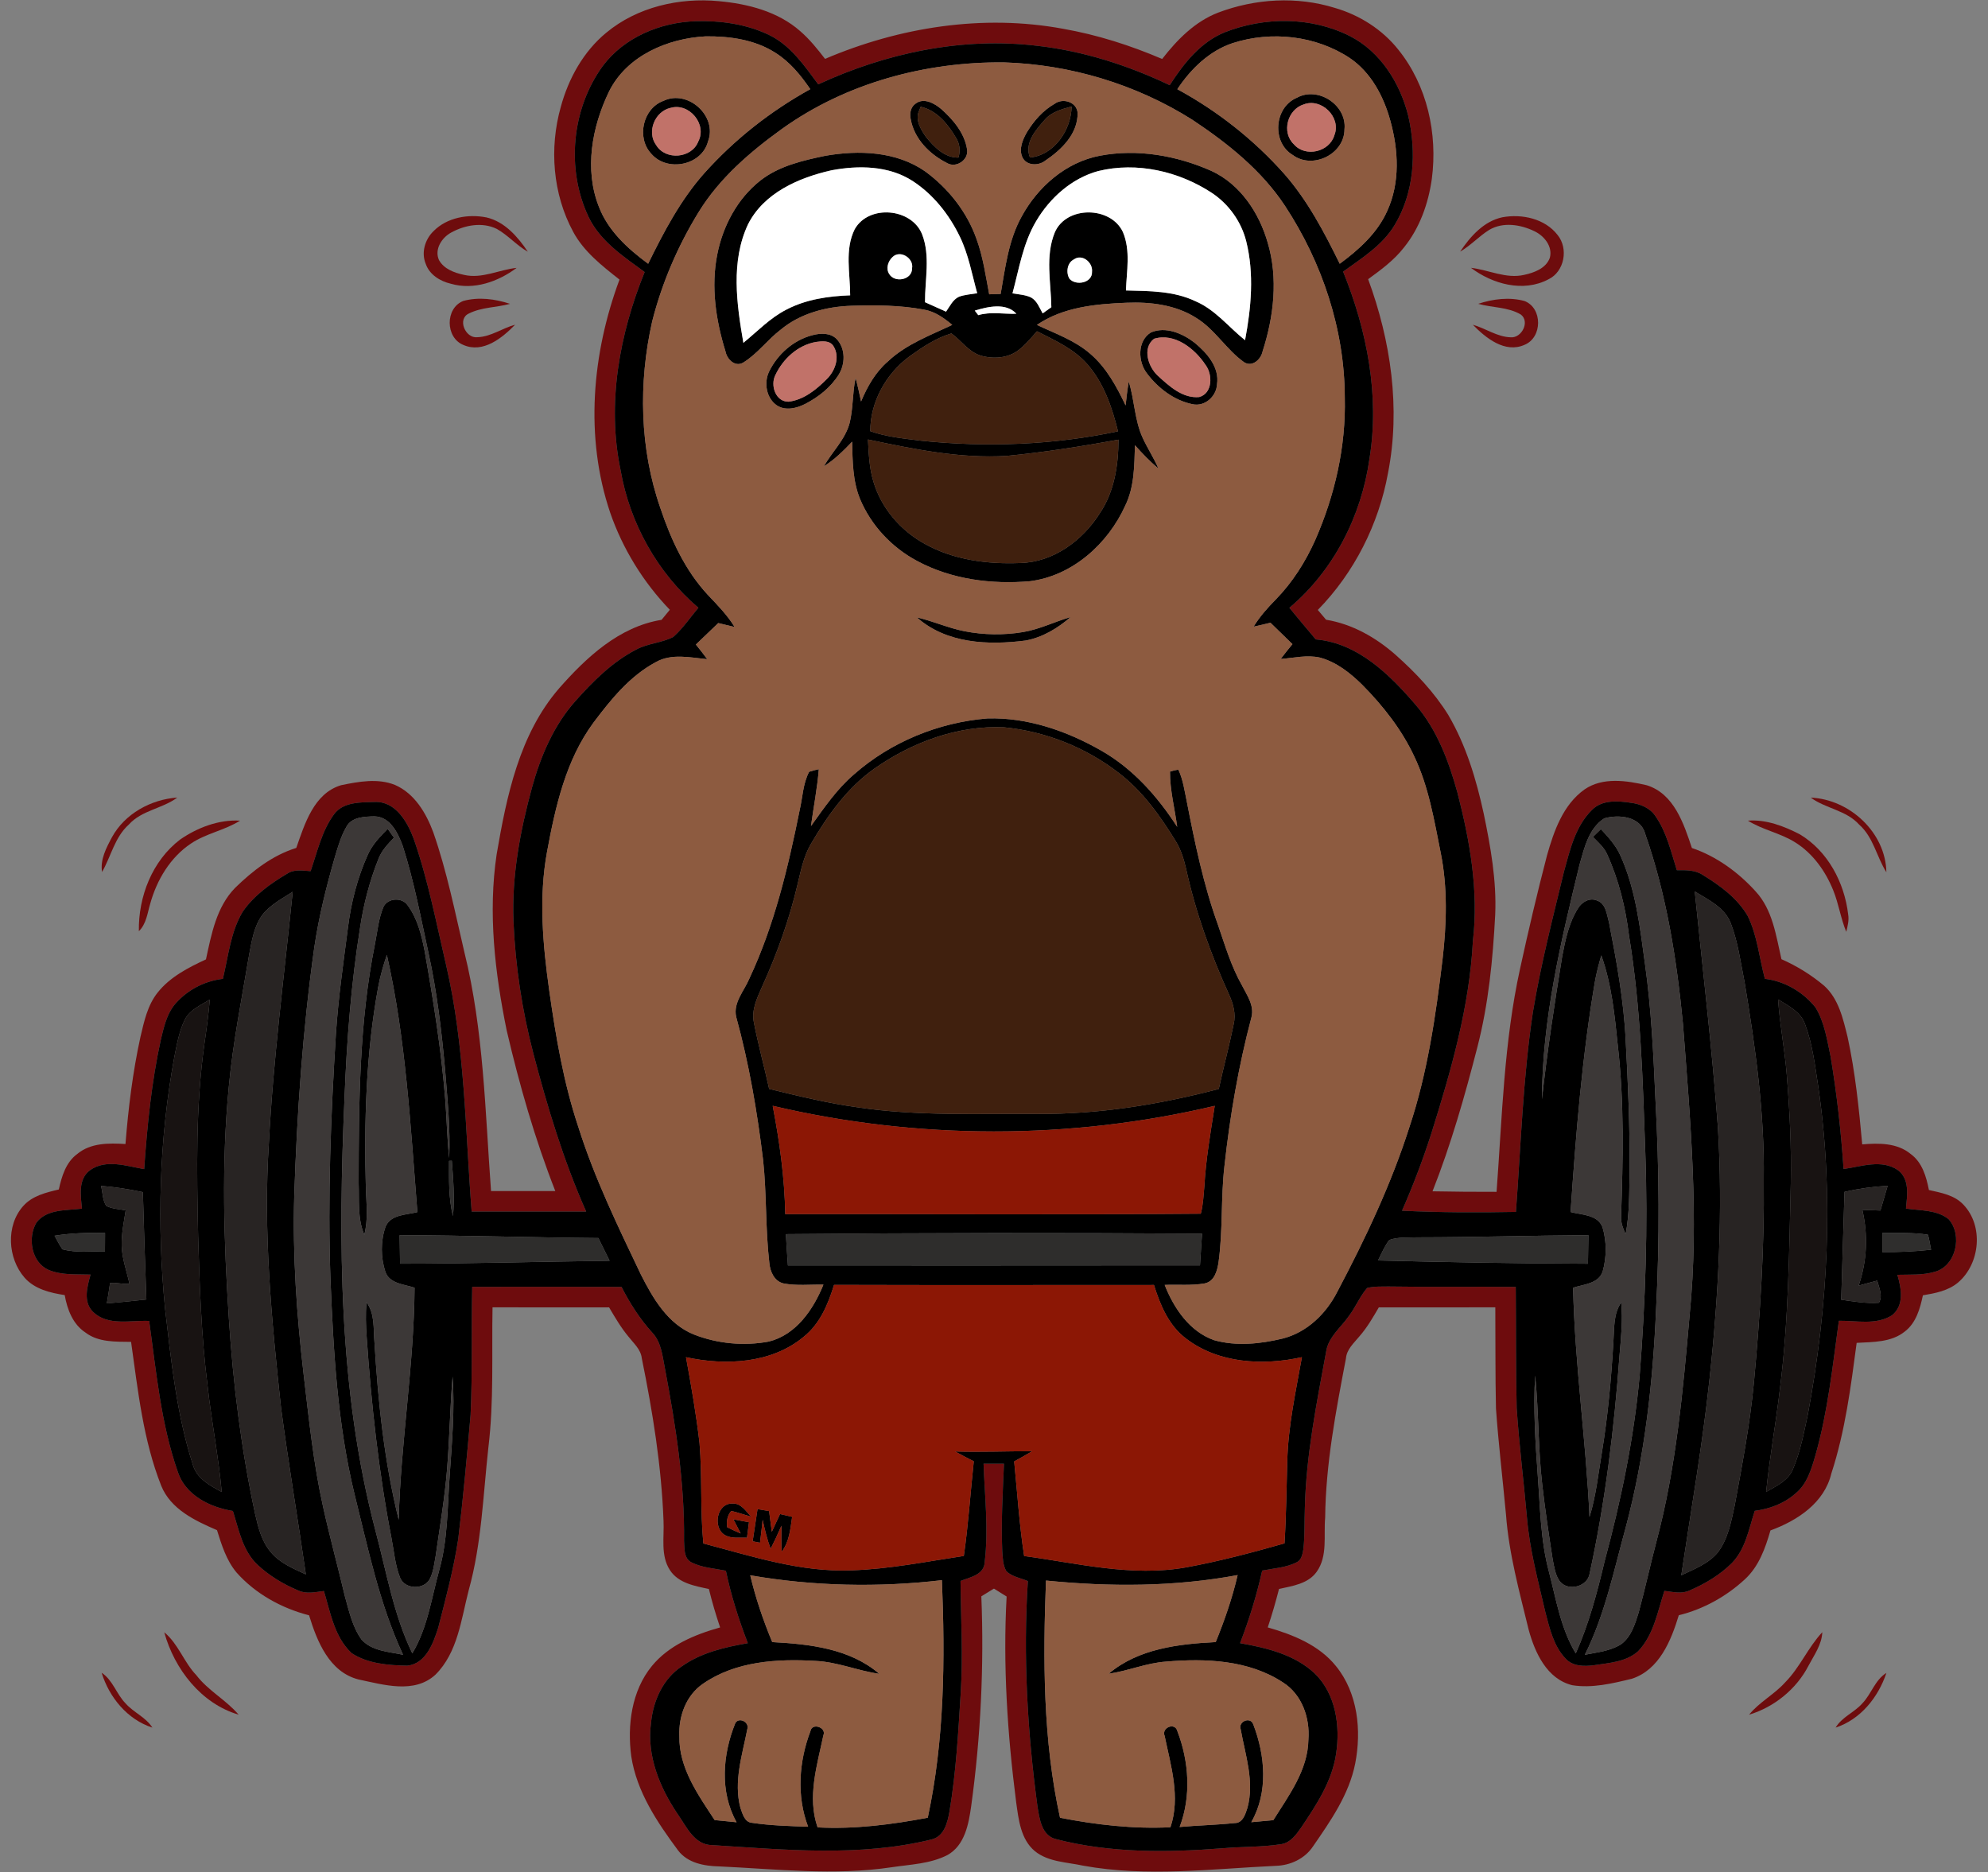 <?xml version="1.0" encoding="UTF-8" ?>
<!DOCTYPE svg PUBLIC "-//W3C//DTD SVG 1.1//EN" "http://www.w3.org/Graphics/SVG/1.1/DTD/svg11.dtd">
<svg width="600pt" height="565pt" viewBox="0 0 600 565" version="1.1" xmlns="http://www.w3.org/2000/svg">
<rect x="0" y="0" width="600" height="565" fill="#808080" stroke="none"/>
<g id="#6e0c0dff">
<path fill="#6e0c0d" opacity="1.00" d=" M 182.98 9.87 C 192.32 2.11 204.99 -0.78 216.92 0.35 C 225.68 1.14 234.81 3.46 241.55 9.43 C 244.38 11.88 246.73 14.82 249.01 17.77 C 271.50 8.17 296.69 4.21 320.87 8.69 C 331.16 10.50 341.16 13.69 350.75 17.80 C 355.27 11.98 360.68 6.47 367.70 3.79 C 378.86 -0.43 391.42 -1.17 402.86 2.38 C 410.32 4.54 417.18 8.88 422.03 14.99 C 430.75 25.81 433.94 40.37 432.14 54.00 C 431.09 61.44 428.49 68.81 423.72 74.70 C 420.75 78.53 416.81 81.42 412.92 84.25 C 419.75 102.82 422.77 123.21 418.91 142.79 C 416.12 158.22 408.71 172.86 397.73 184.08 C 398.56 185.06 399.38 186.04 400.22 187.03 C 408.14 188.33 415.31 192.41 421.26 197.68 C 427.27 203.02 432.87 208.94 437.12 215.79 C 442.48 224.94 445.56 235.22 447.80 245.53 C 449.88 255.55 451.71 265.74 451.27 276.01 C 450.57 289.47 449.26 302.97 445.88 316.05 C 442.10 330.75 437.93 345.39 432.35 359.53 C 438.79 359.66 445.24 359.70 451.68 359.69 C 453.36 337.21 453.90 314.51 458.76 292.41 C 461.27 280.93 463.95 269.47 466.92 258.09 C 469.01 250.75 471.76 242.85 478.24 238.24 C 483.74 234.47 490.90 235.56 497.00 236.98 C 505.23 239.52 508.18 248.57 510.63 255.92 C 518.06 258.43 524.63 263.24 529.87 269.02 C 535.02 274.59 536.02 282.38 537.66 289.48 C 542.30 291.52 546.67 294.22 550.55 297.49 C 554.93 301.44 556.26 307.46 557.62 312.96 C 559.94 323.62 561.05 334.52 562.04 345.37 C 567.03 344.94 572.61 344.89 576.69 348.29 C 580.16 350.82 581.38 355.13 582.17 359.14 C 585.82 359.97 589.83 360.65 592.53 363.51 C 598.74 369.92 597.64 381.39 590.96 387.06 C 587.99 389.57 584.06 390.29 580.35 390.92 C 579.50 394.94 578.29 399.28 574.85 401.88 C 570.78 405.14 565.29 404.99 560.36 405.27 C 558.60 418.52 556.90 431.90 552.73 444.66 C 550.62 453.59 542.44 458.92 534.34 461.88 C 532.80 467.23 530.85 472.74 526.63 476.62 C 521.03 481.80 514.10 485.66 506.68 487.47 C 504.35 495.13 500.79 503.97 492.47 506.65 C 486.64 508.06 480.53 509.55 474.53 508.59 C 466.88 506.72 463.27 498.80 461.38 491.89 C 458.59 480.42 455.41 468.95 454.53 457.14 C 453.54 446.45 452.26 435.78 451.50 425.07 C 451.28 414.90 451.37 404.72 451.30 394.55 C 439.58 394.56 427.86 394.54 416.14 394.56 C 414.38 397.59 412.61 400.65 410.29 403.30 C 408.64 405.32 406.45 407.18 406.22 409.97 C 403.20 425.82 400.12 441.78 399.95 457.98 C 399.45 463.44 400.78 469.61 397.38 474.37 C 394.79 478.01 390.05 478.63 386.02 479.54 C 385.02 483.44 383.91 487.31 382.62 491.14 C 390.23 493.33 398.10 496.46 403.21 502.82 C 409.81 510.93 410.96 522.23 409.02 532.20 C 407.17 541.59 401.57 549.56 396.24 557.29 C 393.77 560.97 389.42 562.98 385.05 563.10 C 365.69 564.00 346.12 566.56 326.86 563.04 C 321.96 561.97 316.43 561.96 312.36 558.69 C 308.03 555.10 307.42 549.10 306.69 543.90 C 304.05 523.34 302.67 502.55 303.81 481.82 C 302.52 481.03 301.25 480.23 299.98 479.43 C 298.71 480.21 297.45 480.99 296.18 481.76 C 297.02 502.89 296.00 524.09 293.12 545.04 C 292.36 550.47 291.20 556.90 285.97 559.83 C 280.78 562.51 274.80 562.67 269.14 563.52 C 251.85 566.12 234.38 564.07 217.04 563.27 C 212.53 563.17 207.52 562.26 204.64 558.43 C 198.34 549.93 192.15 540.72 190.52 530.04 C 189.28 520.68 190.60 510.30 196.75 502.79 C 201.91 496.50 209.71 493.30 217.34 491.15 C 216.04 487.33 214.91 483.46 213.95 479.55 C 209.70 478.64 204.73 477.80 202.18 473.84 C 199.32 469.44 200.50 463.93 200.26 458.99 C 199.64 442.47 196.99 426.10 193.70 409.92 C 193.40 407.21 191.24 405.40 189.67 403.38 C 187.41 400.66 185.62 397.59 183.83 394.56 C 172.10 394.54 160.38 394.55 148.65 394.55 C 148.38 408.68 149.10 422.87 147.39 436.94 C 145.80 451.31 145.36 465.92 141.46 479.92 C 139.19 488.69 138.17 498.69 131.44 505.39 C 125.05 511.31 115.69 508.42 108.19 506.85 C 99.37 504.59 95.68 495.34 93.28 487.49 C 84.99 485.37 77.07 480.99 71.37 474.55 C 68.32 470.89 66.89 466.26 65.49 461.79 C 58.90 458.95 51.55 455.51 48.67 448.42 C 43.18 434.57 41.64 419.61 39.56 404.97 C 34.88 404.90 29.73 405.15 25.80 402.16 C 21.97 399.65 20.29 395.17 19.53 390.85 C 15.15 390.18 10.46 389.06 7.41 385.59 C 2.30 379.73 1.72 369.90 7.01 363.97 C 9.74 360.88 13.91 359.89 17.75 358.98 C 18.63 355.02 19.88 350.78 23.31 348.27 C 27.36 344.88 32.90 344.95 37.87 345.26 C 38.73 334.41 40.06 323.57 42.39 312.93 C 43.49 308.28 44.52 303.38 47.58 299.55 C 51.31 294.84 56.82 292.02 62.16 289.54 C 63.81 281.94 65.31 273.74 70.96 267.95 C 76.23 262.81 82.29 258.10 89.42 255.90 C 91.96 248.67 94.72 239.43 102.94 236.97 C 108.24 235.88 114.03 234.80 119.22 236.89 C 125.11 239.46 128.62 245.38 130.76 251.17 C 134.89 262.98 137.32 275.28 140.17 287.44 C 145.99 311.01 146.42 335.37 148.20 359.46 C 154.66 359.46 161.13 359.45 167.60 359.46 C 161.43 343.72 156.76 327.42 152.92 310.96 C 149.37 293.54 147.25 275.50 149.90 257.79 C 152.91 240.23 156.74 221.62 168.73 207.75 C 176.96 198.39 186.88 189.12 199.67 187.06 C 200.50 186.05 201.33 185.04 202.16 184.03 C 194.15 175.71 187.93 165.63 184.16 154.72 C 176.44 131.88 178.67 106.73 186.97 84.38 C 181.72 80.23 176.23 75.98 173.00 69.97 C 166.82 58.57 165.75 44.71 169.24 32.31 C 171.56 23.74 176.06 15.56 182.98 9.87 M 181.91 19.93 C 172.54 32.83 170.80 50.97 177.61 65.41 C 181.12 72.80 188.18 77.42 194.56 82.10 C 186.95 100.85 183.11 121.80 187.29 141.85 C 190.05 157.84 198.40 172.88 210.78 183.42 C 208.27 186.38 206.10 189.67 203.17 192.25 C 199.67 194.05 195.51 194.14 192.02 196.04 C 184.80 199.76 178.98 205.61 173.63 211.61 C 167.10 218.97 163.17 228.21 160.58 237.61 C 156.99 250.74 154.43 264.32 154.97 278.00 C 155.53 291.50 157.57 304.95 160.99 318.02 C 165.25 334.22 170.10 350.31 176.91 365.64 C 165.39 365.65 153.87 365.64 142.35 365.65 C 140.41 340.83 140.32 315.69 134.66 291.33 C 131.67 278.54 129.20 265.57 124.86 253.14 C 122.95 248.02 119.36 241.74 113.06 242.03 C 108.86 242.16 103.61 241.95 100.83 245.73 C 97.09 250.79 95.78 257.07 93.74 262.91 C 91.38 262.75 88.81 262.26 86.70 263.66 C 81.61 266.67 76.59 270.26 73.22 275.20 C 69.56 281.32 68.93 288.61 67.26 295.41 C 61.52 296.07 56.13 298.98 52.48 303.46 C 50.23 306.42 49.42 310.14 48.56 313.68 C 45.73 326.55 44.43 339.70 43.51 352.84 C 38.22 351.92 31.99 349.73 27.16 353.16 C 23.50 355.89 24.37 360.83 24.72 364.77 C 20.07 365.36 14.19 364.80 11.00 368.96 C 8.27 373.55 9.44 380.98 14.69 383.26 C 18.68 384.92 23.11 384.51 27.33 384.66 C 26.33 388.32 24.99 392.88 28.10 395.94 C 32.57 400.26 39.43 398.40 45.02 398.65 C 47.17 413.98 48.54 429.61 53.70 444.30 C 56.04 451.30 63.44 454.92 70.29 456.00 C 72.07 461.65 73.22 467.98 77.71 472.23 C 81.27 475.56 85.53 478.12 90.02 480.00 C 92.47 481.14 95.20 480.47 97.76 480.16 C 99.72 486.66 100.95 494.09 106.14 498.92 C 111.02 502.12 117.23 502.57 122.92 502.69 C 128.55 502.10 130.74 495.94 132.24 491.32 C 134.53 482.44 136.91 473.54 138.30 464.47 C 139.80 451.99 140.94 439.47 142.03 426.95 C 142.62 414.10 142.22 401.23 142.52 388.37 C 157.54 388.35 172.56 388.32 187.58 388.38 C 190.11 393.32 193.09 398.02 196.83 402.14 C 199.63 405.08 199.94 409.29 200.70 413.08 C 203.93 430.21 206.67 447.56 206.45 465.04 C 206.60 467.25 206.33 470.22 208.61 471.48 C 211.84 473.13 215.56 473.34 219.08 474.03 C 220.64 481.50 222.96 488.78 225.70 495.90 C 218.77 497.11 211.67 498.74 205.83 502.86 C 200.08 506.60 197.11 513.35 196.48 520.00 C 195.15 529.85 199.10 539.43 204.51 547.46 C 207.20 551.23 209.51 556.81 214.93 556.84 C 236.95 558.24 259.47 560.46 281.14 555.14 C 284.96 554.25 285.97 550.04 286.56 546.72 C 288.54 534.91 289.21 522.93 289.95 510.99 C 290.67 499.71 290.00 488.41 289.90 477.12 C 292.81 475.98 297.10 475.27 297.20 471.33 C 298.38 461.51 297.20 451.60 296.85 441.75 C 298.90 441.74 300.96 441.74 303.01 441.74 C 302.64 450.52 302.12 459.30 302.49 468.08 C 302.65 470.15 302.65 472.37 303.75 474.21 C 305.51 475.86 308.04 476.25 310.22 477.15 C 308.76 499.80 310.08 522.56 313.10 545.03 C 313.72 548.82 314.32 554.11 318.88 555.08 C 335.21 559.28 352.28 559.10 368.98 557.80 C 374.87 557.27 380.82 557.49 386.67 556.56 C 389.45 556.15 391.18 553.72 392.68 551.59 C 397.27 544.75 402.02 537.61 403.25 529.29 C 404.52 520.89 403.17 511.29 396.86 505.10 C 390.77 499.33 382.28 497.32 374.27 495.90 C 377.02 488.76 379.28 481.45 380.94 473.99 C 384.47 473.31 388.23 473.11 391.48 471.43 C 392.85 470.69 393.11 468.98 393.36 467.60 C 393.86 463.43 393.65 459.22 393.82 455.04 C 394.20 439.20 397.35 423.62 400.21 408.09 C 400.81 403.56 404.65 400.71 407.10 397.18 C 409.14 394.49 410.40 391.27 412.61 388.71 C 414.71 388.17 416.91 388.30 419.08 388.26 C 431.87 388.46 444.67 388.27 457.47 388.38 C 457.58 400.59 457.46 412.80 457.75 425.00 C 458.50 436.01 459.87 446.97 460.85 457.96 C 461.65 467.70 464.25 477.15 466.43 486.64 C 467.70 491.48 468.90 496.71 472.43 500.47 C 474.59 502.92 478.05 502.94 481.04 502.56 C 485.61 501.86 490.78 501.58 494.39 498.35 C 499.12 493.42 500.28 486.38 502.33 480.12 C 504.83 480.40 507.52 481.13 509.94 479.99 C 514.61 477.98 519.12 475.31 522.73 471.69 C 526.85 467.44 527.83 461.37 529.61 455.96 C 534.06 455.40 538.41 453.79 541.81 450.80 C 545.44 447.91 546.74 443.23 547.98 438.97 C 551.70 425.78 553.12 412.12 554.99 398.60 C 560.29 398.54 566.27 399.97 571.02 396.95 C 574.80 393.95 573.83 388.74 572.65 384.72 C 576.40 384.62 580.26 384.89 583.91 383.83 C 590.41 382.09 592.40 372.67 588.09 367.92 C 584.50 365.06 579.55 365.39 575.24 364.74 C 575.60 360.81 576.45 355.88 572.82 353.15 C 567.96 349.78 561.74 352.05 556.41 352.81 C 555.64 341.45 554.38 330.12 552.50 318.90 C 551.43 313.85 550.67 308.53 547.94 304.05 C 544.20 299.37 538.64 296.10 532.66 295.40 C 530.96 289.08 530.39 282.36 527.47 276.43 C 524.36 271.06 519.15 267.26 513.94 264.07 C 511.61 262.51 508.76 262.60 506.09 262.62 C 504.32 257.06 503.03 251.17 499.64 246.32 C 497.99 243.80 495.05 242.62 492.17 242.27 C 488.24 241.68 483.50 241.33 480.47 244.44 C 475.47 249.35 473.83 256.49 472.03 263.03 C 468.63 277.10 465.01 291.14 462.65 305.44 C 459.63 325.41 459.03 345.63 457.52 365.75 C 446.06 365.97 434.60 365.94 423.15 365.39 C 426.49 357.78 429.45 350.00 431.99 342.09 C 437.93 323.16 443.50 303.88 444.54 283.95 C 446.32 268.87 443.63 253.74 439.86 239.17 C 437.25 229.73 433.72 220.24 427.26 212.72 C 419.39 203.56 409.81 194.05 397.11 192.97 C 394.42 189.81 391.79 186.62 389.15 183.43 C 402.50 172.22 410.90 155.68 413.31 138.51 C 416.44 119.40 412.57 99.76 405.37 81.98 C 411.00 77.90 417.19 74.09 420.87 67.99 C 426.84 58.18 427.57 45.93 425.02 34.94 C 422.55 25.06 416.59 15.50 407.28 10.83 C 395.69 5.03 381.66 5.05 369.70 9.72 C 362.31 12.70 357.22 19.21 353.03 25.71 C 340.42 19.70 326.94 15.39 313.04 13.82 C 290.44 11.12 267.48 15.95 246.96 25.46 C 242.81 19.90 238.71 13.81 232.29 10.64 C 225.40 7.27 217.58 6.19 209.97 6.40 C 199.32 6.73 188.41 11.24 181.91 19.93 Z" />
<path fill="#6e0c0d" opacity="1.00" d=" M 130.80 69.80 C 134.88 65.63 141.28 64.52 146.84 65.62 C 152.35 66.91 156.28 71.47 159.31 75.97 C 155.89 74.05 153.32 70.95 149.89 69.06 C 145.54 66.95 140.28 67.92 136.19 70.17 C 133.34 71.70 131.04 75.24 132.48 78.47 C 133.98 81.19 137.15 82.34 140.02 82.95 C 145.45 84.22 150.62 81.40 155.93 80.84 C 150.38 85.01 142.98 87.64 136.08 85.63 C 132.84 84.88 129.61 82.90 128.49 79.62 C 127.08 76.25 128.26 72.28 130.80 69.80 Z" />
<path fill="#6e0c0d" opacity="1.00" d=" M 453.44 65.57 C 459.35 64.49 466.28 65.97 470.10 70.92 C 473.43 75.00 472.19 81.96 467.35 84.29 C 459.74 88.33 450.48 85.74 443.95 80.83 C 449.31 81.44 454.54 84.23 460.03 82.95 C 463.06 82.30 466.63 80.97 467.76 77.79 C 468.67 74.37 466.04 71.17 463.11 69.78 C 458.94 67.75 453.63 66.91 449.46 69.38 C 446.35 71.31 443.87 74.11 440.68 75.94 C 443.76 71.38 447.80 66.76 453.44 65.57 Z" />
<path fill="#6e0c0d" opacity="1.00" d=" M 446.14 91.69 C 450.59 90.22 455.56 89.59 460.13 90.85 C 465.60 92.98 465.56 101.86 460.11 104.07 C 454.22 106.70 448.42 102.00 444.52 98.01 C 448.40 99.09 451.87 101.70 456.00 101.80 C 459.28 102.03 461.81 97.06 459.01 94.93 C 455.13 92.61 450.39 92.90 446.14 91.69 Z" />
<path fill="#6e0c0d" opacity="1.00" d=" M 33.78 252.69 C 37.66 245.58 45.56 241.25 53.51 240.70 C 48.99 244.07 42.78 244.51 38.89 248.84 C 34.63 252.62 33.54 258.42 30.80 263.16 C 30.20 259.41 32.07 255.89 33.78 252.69 Z" />
<path fill="#6e0c0d" opacity="1.00" d=" M 546.51 240.72 C 558.27 241.23 569.11 251.27 569.33 263.23 C 566.37 258.57 565.42 252.66 561.12 248.87 C 557.24 244.52 551.04 244.05 546.51 240.72 Z" />
<path fill="#6e0c0d" opacity="1.00" d=" M 527.54 247.67 C 533.01 247.25 538.40 249.31 543.18 251.78 C 551.64 256.82 556.65 266.33 557.79 275.92 C 558.11 277.71 557.64 279.49 557.22 281.22 C 555.54 277.15 554.94 272.74 553.28 268.67 C 550.96 262.92 547.17 257.59 541.87 254.26 C 537.40 251.41 532.02 250.49 527.54 247.67 Z" />
<path fill="#6e0c0d" opacity="1.00" d=" M 49.57 492.61 C 53.82 496.10 55.49 501.65 59.27 505.58 C 62.85 510.26 68.23 513.03 72.02 517.48 C 60.67 514.12 52.64 503.71 49.57 492.61 Z" />
<path fill="#6e0c0d" opacity="1.00" d=" M 538.77 507.74 C 543.24 503.23 545.67 497.20 549.99 492.59 C 549.83 496.37 547.52 499.49 545.82 502.71 C 542.18 509.77 535.46 515.20 527.89 517.49 C 530.99 513.67 535.50 511.39 538.77 507.74 Z" />
<path fill="#6e0c0d" opacity="1.00" d=" M 30.67 504.82 C 34.07 507.07 35.13 511.25 37.90 514.08 C 40.32 516.83 43.98 518.22 45.99 521.38 C 38.43 518.95 32.96 512.24 30.67 504.82 Z" />
<path fill="#6e0c0d" opacity="1.00" d=" M 562.11 514.03 C 564.82 511.20 565.88 507.02 569.34 504.87 C 566.90 512.21 561.55 518.92 554.01 521.38 C 555.95 518.14 559.69 516.81 562.11 514.03 Z" />
</g>
<g id="#000000ff">
<path fill="#000000" opacity="1.00" d=" M 181.91 19.93 C 188.41 11.24 199.32 6.73 209.97 6.40 C 217.58 6.19 225.40 7.27 232.29 10.64 C 238.71 13.81 242.81 19.90 246.96 25.46 C 267.48 15.95 290.44 11.12 313.04 13.82 C 326.94 15.39 340.42 19.70 353.03 25.71 C 357.22 19.21 362.31 12.70 369.70 9.72 C 381.66 5.05 395.69 5.03 407.28 10.83 C 416.59 15.50 422.55 25.06 425.02 34.94 C 427.57 45.93 426.84 58.18 420.87 67.99 C 417.19 74.09 411.00 77.90 405.37 81.98 C 412.57 99.76 416.44 119.40 413.31 138.51 C 410.90 155.68 402.50 172.22 389.15 183.43 C 391.79 186.62 394.42 189.81 397.11 192.97 C 409.81 194.05 419.39 203.56 427.26 212.72 C 433.72 220.24 437.25 229.73 439.86 239.17 C 443.63 253.74 446.32 268.87 444.54 283.95 C 443.50 303.88 437.93 323.16 431.99 342.09 C 429.45 350.00 426.49 357.78 423.15 365.39 C 434.60 365.94 446.06 365.97 457.52 365.75 C 459.03 345.63 459.63 325.41 462.65 305.44 C 465.01 291.14 468.63 277.10 472.03 263.03 C 473.83 256.49 475.47 249.35 480.47 244.44 C 483.50 241.33 488.24 241.68 492.17 242.27 C 495.05 242.62 497.99 243.80 499.64 246.32 C 503.03 251.17 504.32 257.06 506.09 262.62 C 508.76 262.60 511.61 262.51 513.94 264.07 C 519.15 267.26 524.36 271.06 527.47 276.43 C 530.39 282.36 530.96 289.08 532.66 295.40 C 538.64 296.10 544.20 299.37 547.94 304.05 C 550.67 308.53 551.43 313.85 552.50 318.90 C 554.38 330.12 555.64 341.45 556.41 352.81 C 561.74 352.05 567.96 349.78 572.82 353.15 C 576.45 355.88 575.60 360.81 575.24 364.74 C 579.55 365.39 584.50 365.06 588.09 367.92 C 592.40 372.67 590.41 382.09 583.91 383.83 C 580.26 384.89 576.40 384.62 572.65 384.72 C 573.83 388.74 574.80 393.95 571.02 396.95 C 566.27 399.97 560.29 398.54 554.99 398.60 C 553.12 412.12 551.70 425.78 547.98 438.97 C 546.74 443.23 545.44 447.91 541.81 450.80 C 538.41 453.79 534.06 455.40 529.61 455.96 C 527.83 461.37 526.85 467.44 522.73 471.69 C 519.12 475.31 514.61 477.98 509.94 479.99 C 507.52 481.13 504.83 480.40 502.33 480.12 C 500.28 486.38 499.12 493.42 494.39 498.35 C 490.78 501.58 485.61 501.86 481.04 502.56 C 478.05 502.94 474.59 502.92 472.43 500.47 C 468.90 496.71 467.70 491.48 466.43 486.64 C 464.25 477.15 461.65 467.70 460.85 457.96 C 459.87 446.97 458.50 436.01 457.75 425.00 C 457.46 412.80 457.58 400.59 457.47 388.38 C 444.67 388.27 431.87 388.46 419.08 388.26 C 416.91 388.30 414.71 388.17 412.61 388.71 C 410.40 391.27 409.14 394.49 407.10 397.18 C 404.65 400.71 400.81 403.56 400.21 408.09 C 397.35 423.62 394.20 439.20 393.82 455.04 C 393.65 459.22 393.86 463.43 393.36 467.60 C 393.11 468.98 392.85 470.69 391.48 471.43 C 388.23 473.11 384.47 473.31 380.94 473.99 C 379.28 481.45 377.02 488.76 374.27 495.90 C 382.28 497.32 390.77 499.33 396.86 505.10 C 403.17 511.29 404.52 520.89 403.25 529.29 C 402.02 537.61 397.27 544.75 392.68 551.59 C 391.18 553.72 389.45 556.15 386.67 556.56 C 380.82 557.49 374.87 557.27 368.98 557.80 C 352.28 559.10 335.21 559.28 318.88 555.08 C 314.32 554.11 313.72 548.82 313.10 545.03 C 310.08 522.56 308.76 499.80 310.22 477.15 C 308.04 476.25 305.51 475.86 303.75 474.21 C 302.65 472.37 302.65 470.15 302.49 468.08 C 302.12 459.30 302.64 450.52 303.01 441.74 C 300.96 441.74 298.90 441.74 296.85 441.75 C 297.20 451.60 298.38 461.51 297.20 471.33 C 297.10 475.27 292.81 475.98 289.90 477.12 C 290.00 488.41 290.67 499.71 289.95 510.99 C 289.21 522.93 288.54 534.91 286.56 546.72 C 285.97 550.04 284.96 554.25 281.14 555.14 C 259.47 560.46 236.95 558.24 214.93 556.84 C 209.51 556.81 207.20 551.23 204.51 547.46 C 199.10 539.43 195.15 529.85 196.48 520.00 C 197.11 513.35 200.08 506.60 205.83 502.86 C 211.67 498.74 218.77 497.11 225.70 495.90 C 222.96 488.78 220.64 481.50 219.08 474.03 C 215.56 473.34 211.84 473.13 208.61 471.48 C 206.33 470.22 206.60 467.25 206.45 465.04 C 206.67 447.56 203.93 430.21 200.70 413.08 C 199.94 409.29 199.63 405.08 196.83 402.14 C 193.09 398.02 190.11 393.32 187.58 388.38 C 172.56 388.32 157.54 388.35 142.52 388.37 C 142.22 401.23 142.62 414.10 142.03 426.95 C 140.94 439.47 139.80 451.99 138.30 464.47 C 136.91 473.54 134.53 482.44 132.24 491.32 C 130.74 495.94 128.55 502.10 122.92 502.69 C 117.23 502.57 111.02 502.12 106.14 498.92 C 100.95 494.09 99.72 486.66 97.76 480.16 C 95.20 480.47 92.47 481.14 90.02 480.00 C 85.53 478.12 81.27 475.56 77.71 472.23 C 73.22 467.98 72.07 461.65 70.29 456.00 C 63.44 454.92 56.04 451.30 53.70 444.30 C 48.54 429.61 47.17 413.98 45.02 398.65 C 39.43 398.40 32.57 400.26 28.10 395.94 C 24.99 392.88 26.33 388.32 27.33 384.66 C 23.11 384.51 18.68 384.92 14.69 383.26 C 9.44 380.98 8.27 373.55 11.00 368.96 C 14.19 364.80 20.07 365.36 24.72 364.77 C 24.37 360.83 23.50 355.89 27.16 353.16 C 31.99 349.73 38.22 351.92 43.51 352.84 C 44.43 339.70 45.73 326.55 48.56 313.68 C 49.42 310.14 50.23 306.42 52.48 303.46 C 56.13 298.98 61.52 296.07 67.26 295.41 C 68.93 288.61 69.56 281.32 73.22 275.20 C 76.59 270.26 81.61 266.67 86.70 263.66 C 88.81 262.26 91.38 262.75 93.74 262.91 C 95.78 257.07 97.09 250.79 100.83 245.73 C 103.61 241.95 108.86 242.16 113.06 242.03 C 119.36 241.74 122.95 248.02 124.86 253.14 C 129.20 265.57 131.67 278.54 134.66 291.33 C 140.32 315.69 140.41 340.83 142.35 365.65 C 153.87 365.64 165.39 365.65 176.91 365.64 C 170.10 350.31 165.25 334.22 160.99 318.02 C 157.57 304.95 155.53 291.50 154.97 278.00 C 154.43 264.32 156.99 250.74 160.58 237.61 C 163.17 228.21 167.10 218.97 173.63 211.61 C 178.98 205.61 184.80 199.76 192.02 196.04 C 195.51 194.14 199.67 194.05 203.17 192.25 C 206.10 189.67 208.27 186.38 210.78 183.42 C 198.40 172.88 190.05 157.84 187.29 141.85 C 183.11 121.80 186.95 100.85 194.56 82.10 C 188.18 77.42 181.12 72.80 177.61 65.41 C 170.80 50.97 172.54 32.83 181.91 19.93 M 183.77 27.71 C 178.67 38.30 176.30 51.11 180.73 62.34 C 183.50 69.64 189.47 75.07 195.62 79.60 C 200.31 70.04 205.32 60.49 212.41 52.45 C 221.56 42.18 232.52 33.56 244.55 26.91 C 241.68 22.70 238.37 18.65 234.00 15.92 C 227.81 11.95 220.22 10.90 213.01 10.97 C 201.46 11.57 189.09 16.85 183.77 27.71 M 372.07 13.00 C 364.99 15.33 359.38 20.82 355.33 26.92 C 367.46 33.51 378.44 42.17 387.61 52.49 C 394.66 60.53 399.66 70.06 404.35 79.60 C 410.12 75.35 415.70 70.35 418.67 63.68 C 422.61 55.13 422.08 45.24 419.60 36.36 C 417.59 29.07 413.80 21.87 407.40 17.53 C 397.13 10.73 383.74 9.25 372.07 13.00 M 235.98 38.92 C 226.36 45.86 217.13 53.79 210.87 63.99 C 204.59 74.20 199.79 85.36 196.84 96.98 C 192.65 115.56 193.03 135.39 199.35 153.46 C 202.51 162.87 206.78 172.14 213.59 179.49 C 216.49 182.56 219.49 185.58 221.71 189.22 C 220.05 188.84 218.42 188.45 216.78 188.04 C 214.53 190.20 212.28 192.37 210.02 194.52 C 211.19 195.97 212.35 197.42 213.44 198.93 C 208.30 198.46 202.71 197.12 197.93 199.83 C 190.11 204.00 184.38 211.09 179.14 218.06 C 170.75 229.41 167.63 243.46 165.10 257.07 C 162.55 270.93 163.83 285.11 165.77 298.96 C 167.75 312.88 170.10 326.84 174.58 340.21 C 179.43 355.59 186.50 370.12 193.42 384.64 C 197.06 391.83 201.53 399.54 209.37 402.72 C 216.49 405.53 224.49 406.28 232.01 404.88 C 240.30 402.85 245.48 395.17 248.52 387.70 C 244.49 387.62 240.40 388.10 236.42 387.32 C 233.65 386.64 232.40 383.68 232.19 381.09 C 230.99 370.82 231.42 360.43 230.32 350.15 C 228.55 335.57 226.08 321.02 222.18 306.85 C 221.23 302.54 224.66 298.99 226.20 295.25 C 233.71 279.22 237.85 261.85 241.33 244.57 C 242.25 240.69 242.32 236.49 244.21 232.92 C 245.17 232.60 246.14 232.35 247.13 232.14 C 246.66 237.91 245.54 243.59 244.76 249.31 C 248.71 243.82 252.55 238.14 257.73 233.72 C 268.85 223.91 283.29 218.01 298.04 216.82 C 310.12 216.47 321.99 220.59 332.37 226.53 C 341.95 231.99 349.38 240.38 355.29 249.55 C 354.56 243.99 353.08 238.50 353.12 232.87 C 353.94 232.60 354.77 232.40 355.63 232.27 C 357.06 235.25 357.48 238.57 358.16 241.77 C 360.62 254.39 363.22 267.03 367.61 279.15 C 369.73 285.32 371.58 291.63 374.82 297.34 C 376.32 300.32 378.62 303.44 377.71 306.98 C 373.80 321.71 371.21 336.78 369.55 351.92 C 368.44 361.51 369.10 371.23 367.79 380.80 C 367.41 383.40 366.59 386.73 363.58 387.33 C 359.60 388.03 355.52 387.62 351.51 387.78 C 354.28 394.81 358.98 401.82 366.40 404.45 C 373.13 406.35 380.36 405.59 387.07 403.98 C 394.49 402.12 400.31 396.42 403.68 389.72 C 412.10 373.79 419.87 357.40 425.36 340.20 C 430.83 323.82 433.31 306.65 435.37 289.56 C 436.61 278.84 436.96 267.90 434.80 257.26 C 432.83 247.45 431.19 237.39 426.84 228.28 C 423.05 220.18 417.45 213.06 411.20 206.73 C 407.58 203.15 403.41 199.83 398.42 198.47 C 394.49 197.56 390.47 198.58 386.53 198.87 C 387.67 197.35 388.86 195.86 390.08 194.40 C 387.86 192.24 385.66 190.08 383.44 187.94 C 381.75 188.36 380.04 188.75 378.35 189.12 C 380.19 186.11 382.54 183.46 385.02 180.95 C 390.08 175.77 394.01 169.56 396.96 162.96 C 402.88 149.47 406.24 134.77 405.87 119.99 C 405.82 99.45 399.06 79.24 387.83 62.13 C 380.74 51.37 370.47 43.20 359.85 36.14 C 342.88 25.43 323.03 19.45 302.98 18.83 C 279.33 18.61 255.32 25.05 235.98 38.92 M 263.93 231.95 C 255.67 237.76 249.76 246.14 244.72 254.74 C 242.56 258.44 241.72 262.70 240.73 266.82 C 238.23 277.53 234.49 287.92 229.94 297.93 C 228.47 301.26 226.75 304.82 227.53 308.56 C 228.84 315.30 230.67 321.93 232.14 328.63 C 241.04 330.79 249.96 332.98 259.04 334.21 C 276.90 336.88 295.02 336.03 313.01 336.17 C 331.54 336.33 349.95 333.35 367.84 328.64 C 369.26 322.10 371.01 315.63 372.34 309.07 C 373.06 306.02 372.21 302.93 370.94 300.15 C 365.40 287.94 360.82 275.24 357.96 262.12 C 357.30 259.30 356.44 256.49 354.93 254.00 C 350.23 246.33 344.91 238.82 337.70 233.30 C 327.76 225.58 315.54 220.71 303.02 219.50 C 289.07 218.87 275.25 224.01 263.93 231.95 M 104.52 249.59 C 102.97 252.25 102.10 255.24 101.21 258.17 C 98.56 267.30 96.24 276.55 94.85 285.97 C 91.36 310.84 89.63 335.92 88.80 361.00 C 88.29 378.92 89.54 396.83 91.62 414.62 C 93.21 428.00 94.55 441.45 97.48 454.62 C 99.50 463.76 101.97 472.80 104.13 481.90 C 105.38 486.34 106.38 491.05 109.14 494.84 C 112.28 498.31 117.36 498.48 121.64 499.40 C 114.51 484.04 111.10 467.34 107.01 451.00 C 101.82 429.67 100.62 407.66 99.73 385.80 C 98.86 361.17 99.85 336.51 101.39 311.92 C 102.10 301.23 103.63 290.61 105.01 279.98 C 105.95 272.41 107.86 264.94 110.99 257.98 C 112.34 254.91 114.70 252.49 117.01 250.14 C 117.65 251.02 118.29 251.92 118.92 252.81 C 117.05 254.72 115.16 256.72 114.20 259.27 C 111.55 265.91 109.74 272.88 108.68 279.95 C 105.98 296.84 104.67 313.91 103.99 330.99 C 102.09 374.72 102.11 419.24 113.30 461.87 C 116.64 474.33 118.76 487.27 124.44 498.97 C 129.07 491.26 130.24 482.21 132.61 473.69 C 135.21 464.37 135.02 454.65 135.73 445.09 C 136.41 435.23 137.29 425.33 136.60 415.45 C 135.83 424.63 135.69 433.86 134.96 443.05 C 134.27 451.88 132.76 460.62 131.52 469.38 C 131.06 471.82 130.85 474.41 129.66 476.64 C 127.83 479.84 122.27 479.67 120.79 476.24 C 119.22 472.33 118.92 468.06 118.11 463.96 C 114.26 444.02 112.07 423.80 110.67 403.55 C 110.41 400.05 110.32 396.53 110.60 393.02 C 113.19 396.46 112.65 400.94 113.01 404.98 C 114.10 423.01 115.97 441.10 120.33 458.66 C 120.95 435.25 124.96 412.06 125.12 388.62 C 122.00 387.59 117.51 387.44 116.28 383.75 C 114.91 379.46 114.86 374.60 116.32 370.33 C 117.80 366.47 122.62 366.69 125.97 365.81 C 123.90 339.84 122.51 313.65 116.76 288.17 C 115.68 291.37 114.73 294.62 114.13 297.95 C 110.43 318.06 109.87 338.60 110.43 358.99 C 110.61 363.54 111.14 368.17 109.94 372.64 C 107.85 367.71 108.46 362.24 108.24 357.03 C 108.29 332.96 108.38 308.66 113.15 284.97 C 113.90 281.18 114.23 277.26 115.74 273.68 C 117.00 271.03 121.23 270.74 122.94 273.09 C 125.97 277.12 127.21 282.15 128.16 287.02 C 130.79 301.94 133.20 316.92 134.40 332.04 C 134.84 337.85 134.94 343.68 135.57 349.48 C 135.97 340.64 135.03 331.82 134.35 323.02 C 133.29 311.17 131.88 299.33 129.34 287.70 C 126.99 276.86 124.95 265.91 121.56 255.33 C 120.14 251.45 117.79 246.48 113.02 246.38 C 110.03 246.44 106.08 246.54 104.52 249.59 M 476.75 260.85 C 471.09 284.11 465.44 307.67 465.38 331.75 C 466.95 317.31 469.16 302.95 471.49 288.62 C 472.44 283.64 473.50 278.50 476.25 274.15 C 477.37 272.25 479.70 270.86 481.91 271.74 C 484.72 272.63 484.93 276.00 485.62 278.40 C 487.90 290.15 490.08 301.98 490.65 313.96 C 491.36 326.96 491.91 339.97 491.84 352.99 C 491.69 359.50 491.87 366.08 490.63 372.50 C 489.86 370.79 489.15 368.99 489.26 367.08 C 489.84 349.97 490.24 332.77 488.29 315.73 C 487.34 306.49 486.44 297.13 483.29 288.33 C 482.59 290.72 481.97 293.13 481.48 295.58 C 477.47 318.79 475.63 342.30 474.02 365.78 C 477.36 366.68 482.18 366.52 483.65 370.36 C 484.94 374.66 484.92 379.42 483.70 383.74 C 482.45 387.44 477.92 387.60 474.78 388.63 C 475.29 411.77 478.69 434.72 479.73 457.83 C 481.70 451.50 482.36 444.89 483.46 438.38 C 485.28 427.34 486.28 416.18 486.94 405.01 C 487.22 400.97 486.89 396.58 489.30 393.07 C 489.82 398.39 489.24 403.72 488.79 409.03 C 487.20 431.12 484.49 453.19 479.78 474.84 C 479.20 478.88 473.26 480.38 470.77 477.24 C 469.37 475.32 469.08 472.88 468.62 470.62 C 467.46 463.13 466.33 455.64 465.47 448.11 C 464.19 437.15 464.43 426.09 463.32 415.13 C 462.74 425.07 463.37 435.03 464.09 444.96 C 464.84 454.79 464.92 464.77 467.49 474.36 C 469.67 482.70 471.05 491.50 475.58 498.99 C 479.55 490.08 482.04 480.63 484.29 471.18 C 489.25 452.76 493.17 434.02 494.88 415.00 C 496.61 392.72 497.37 370.35 496.58 348.01 C 495.81 326.08 495.23 304.05 491.65 282.35 C 490.62 273.91 488.57 265.57 485.05 257.82 C 484.12 255.71 482.34 254.19 480.76 252.58 C 481.56 251.79 482.36 251.01 483.17 250.23 C 485.36 252.60 487.61 255.02 488.96 257.99 C 493.72 268.36 494.95 279.84 496.49 291.02 C 498.39 304.59 499.03 318.28 499.64 331.96 C 500.77 352.95 500.94 374.00 499.83 395.00 C 498.88 417.16 496.43 439.36 490.70 460.84 C 487.10 473.84 484.41 487.24 478.33 499.40 C 482.03 498.66 485.99 498.29 489.26 496.23 C 492.33 493.99 493.47 490.12 494.56 486.67 C 496.51 479.49 498.08 472.22 499.98 465.04 C 505.89 442.81 507.93 419.81 509.94 396.97 C 512.87 367.65 510.17 338.18 507.93 308.92 C 506.06 289.52 502.99 270.05 496.52 251.61 C 495.13 246.37 488.55 245.71 484.18 246.98 C 479.50 249.97 478.18 255.85 476.75 260.85 M 79.17 276.13 C 76.64 279.60 75.99 283.97 75.20 288.08 C 72.98 301.34 70.31 314.55 69.06 327.95 C 66.80 351.24 67.55 374.71 69.08 398.02 C 70.37 417.83 72.83 437.59 77.02 457.00 C 77.93 460.99 78.97 465.15 81.67 468.35 C 84.39 471.71 88.50 473.37 92.31 475.14 C 89.90 458.39 87.05 441.71 84.83 424.93 C 81.95 398.40 79.40 371.70 81.15 345.00 C 82.46 319.61 85.79 294.41 88.34 269.14 C 85.12 271.22 81.57 273.05 79.17 276.13 M 511.50 269.04 C 513.91 292.79 516.73 316.51 518.49 340.32 C 520.00 365.57 518.68 390.92 515.97 416.04 C 513.85 435.93 510.38 455.64 507.43 475.41 C 511.33 473.53 515.66 471.93 518.49 468.47 C 521.54 464.42 522.48 459.28 523.53 454.44 C 525.83 442.06 528.17 429.68 529.36 417.14 C 531.24 396.83 532.55 376.44 532.32 356.04 C 532.61 336.01 529.82 316.11 526.53 296.40 C 525.33 290.44 524.56 284.33 522.37 278.64 C 520.53 273.84 515.59 271.56 511.50 269.04 M 55.80 307.69 C 54.07 311.19 53.41 315.09 52.64 318.88 C 48.01 343.91 47.33 369.61 49.82 394.92 C 51.66 410.71 53.28 426.70 58.17 441.90 C 59.28 446.17 63.34 448.32 66.92 450.25 C 65.94 439.49 63.82 428.89 62.64 418.15 C 60.75 403.18 60.24 388.08 59.80 373.01 C 59.39 353.63 58.99 334.14 61.71 314.90 C 62.36 310.50 62.94 306.10 63.32 301.68 C 60.63 303.37 57.33 304.70 55.80 307.69 M 536.65 301.62 C 537.15 309.14 538.62 316.55 539.24 324.06 C 540.14 335.06 540.70 346.10 540.48 357.15 C 539.98 377.77 539.83 398.47 537.22 418.97 C 536.01 429.42 534.10 439.77 533.04 450.24 C 536.12 448.46 539.78 446.84 541.16 443.29 C 543.41 437.99 544.46 432.29 545.66 426.69 C 551.69 394.21 553.57 360.73 548.77 327.96 C 547.79 321.61 547.05 315.14 544.78 309.10 C 543.48 305.38 539.76 303.56 536.65 301.62 M 233.21 333.73 C 235.28 344.52 236.80 355.43 237.00 366.42 C 278.80 366.36 320.62 366.64 362.41 366.29 C 363.14 363.58 363.23 360.75 363.49 357.97 C 363.95 349.83 365.36 341.78 366.62 333.74 C 322.93 344.08 276.90 344.01 233.21 333.73 M 135.53 350.35 C 135.53 355.91 135.34 361.57 136.71 367.01 C 137.26 361.45 136.78 355.87 136.37 350.32 C 136.16 350.33 135.74 350.34 135.53 350.35 M 30.49 357.89 C 31.02 359.87 30.92 362.17 32.07 363.93 C 33.87 364.87 35.99 364.87 37.94 365.29 C 37.37 368.84 36.64 372.40 36.72 376.02 C 36.85 379.93 38.25 383.63 39.07 387.42 C 37.12 387.71 35.17 386.93 33.21 387.24 C 32.92 389.28 32.60 391.33 32.24 393.37 C 36.22 393.01 40.20 392.62 44.18 392.18 C 43.78 381.38 43.43 370.58 43.12 359.78 C 38.95 358.89 34.73 358.23 30.49 357.89 M 556.69 359.70 C 556.38 370.55 556.01 381.40 555.70 392.25 C 559.47 392.77 563.26 393.45 567.08 393.17 C 568.33 391.00 567.11 388.64 566.56 386.48 C 564.68 386.98 562.82 387.49 560.96 387.99 C 563.50 380.62 563.85 372.72 562.07 365.14 C 563.89 365.20 565.70 365.26 567.53 365.33 C 568.25 362.84 568.98 360.35 569.71 357.87 C 565.32 358.11 560.97 358.72 556.69 359.70 M 16.47 372.94 C 17.25 374.30 17.92 375.74 18.84 377.03 C 23.01 378.17 27.41 377.59 31.68 377.65 C 31.69 375.80 31.70 373.96 31.71 372.12 C 26.62 371.98 21.51 372.13 16.47 372.94 M 237.19 372.46 C 237.37 375.61 237.57 378.76 237.80 381.91 C 279.26 381.90 320.71 381.94 362.17 381.88 C 362.39 378.69 362.59 375.50 362.79 372.32 C 320.92 372.03 279.05 372.06 237.19 372.46 M 568.10 372.12 C 568.10 374.03 568.09 375.96 568.10 377.88 C 573.02 377.91 577.94 377.70 582.83 377.16 C 582.49 375.65 582.33 374.12 581.88 372.64 C 577.33 371.89 572.69 372.17 568.10 372.12 M 120.61 372.77 C 120.64 375.64 120.68 378.51 120.74 381.38 C 141.82 381.38 162.90 380.75 183.98 380.49 C 182.85 378.21 181.73 375.92 180.59 373.64 C 160.59 373.48 140.60 372.82 120.61 372.77 M 419.33 374.20 C 417.87 376.08 416.97 378.30 415.90 380.40 C 437.01 380.94 458.14 381.32 479.26 381.39 C 479.31 378.51 479.36 375.64 479.40 372.77 C 462.26 372.87 445.12 373.41 427.97 373.42 C 425.09 373.53 422.09 373.27 419.33 374.20 M 242.50 403.49 C 232.79 411.55 218.90 412.16 207.04 409.60 C 208.61 418.22 210.13 426.86 211.13 435.57 C 211.96 445.63 211.30 455.75 212.28 465.81 C 226.91 469.66 241.66 474.54 256.99 473.92 C 268.40 473.55 279.63 471.27 290.89 469.58 C 292.26 460.10 292.88 450.54 293.90 441.01 C 292.00 440.05 290.11 439.07 288.26 438.05 C 296.02 438.28 303.77 437.96 311.53 437.97 C 309.74 439.03 307.92 440.05 306.09 441.05 C 307.04 450.57 307.64 460.14 309.10 469.60 C 325.25 471.78 341.61 475.95 357.95 473.03 C 367.99 471.19 377.87 468.58 387.68 465.78 C 388.20 457.52 388.27 449.24 388.51 440.98 C 388.78 430.37 391.07 419.99 392.93 409.59 C 381.24 412.17 367.78 411.52 357.96 403.97 C 352.74 400.05 350.16 393.84 348.28 387.80 C 316.09 387.80 283.91 387.87 251.72 387.77 C 249.93 393.62 247.45 399.58 242.50 403.49 M 226.43 475.42 C 228.06 482.31 230.35 489.04 233.07 495.58 C 244.28 496.16 256.53 497.53 265.37 505.15 C 258.86 504.23 252.70 501.53 246.08 501.25 C 234.51 500.57 222.01 501.34 212.17 508.15 C 207.08 511.63 204.77 517.97 205.04 523.97 C 204.86 533.54 210.68 541.64 215.69 549.29 C 217.90 549.51 220.10 549.72 222.31 549.95 C 217.16 540.75 218.08 529.47 221.94 520.00 C 223.02 518.13 226.27 519.70 225.54 521.88 C 224.03 529.65 221.35 537.69 223.47 545.62 C 224.10 547.34 224.69 549.92 226.92 550.11 C 232.53 550.95 238.23 551.10 243.90 551.30 C 240.37 542.04 241.12 531.59 244.60 522.45 C 245.06 519.79 249.54 521.34 248.50 523.73 C 246.60 532.79 243.57 542.35 246.76 551.50 C 257.92 552.09 269.06 550.65 280.01 548.58 C 285.06 525.05 285.26 500.83 284.28 476.89 C 265.05 479.13 245.52 478.72 226.43 475.42 M 315.69 477.00 C 314.76 500.89 314.78 525.13 319.93 548.59 C 330.90 550.72 342.05 552.01 353.25 551.46 C 356.34 542.36 353.37 532.92 351.51 523.92 C 350.43 521.44 354.61 519.64 355.34 522.44 C 358.86 531.60 359.57 542.10 356.03 551.38 C 361.55 550.88 367.10 550.77 372.61 550.19 C 375.09 550.24 375.86 547.50 376.49 545.60 C 378.65 537.67 375.86 529.69 374.46 521.92 C 373.59 519.54 377.41 517.93 378.26 520.43 C 381.86 529.82 382.82 540.89 377.65 549.93 C 379.86 549.71 382.08 549.52 384.30 549.32 C 388.98 541.84 394.75 534.21 394.89 524.99 C 395.39 518.46 392.95 511.38 387.23 507.76 C 376.89 500.96 363.90 500.44 351.94 501.46 C 346.01 501.86 340.47 504.29 334.62 505.12 C 343.53 497.56 355.68 496.14 366.92 495.57 C 369.59 488.99 371.93 482.28 373.53 475.35 C 354.47 478.91 334.93 478.93 315.69 477.00 Z" />
<path fill="#000000" opacity="1.00" d=" M 391.37 29.52 C 397.81 25.93 406.56 31.74 405.78 39.04 C 405.76 46.51 396.19 51.23 390.18 46.79 C 383.78 42.98 384.53 32.42 391.37 29.52 M 393.43 31.53 C 388.56 33.06 386.71 39.95 390.49 43.53 C 393.97 47.59 401.28 45.89 402.74 40.78 C 404.88 35.40 398.79 29.41 393.43 31.53 Z" />
<path fill="#000000" opacity="1.00" d=" M 200.28 30.42 C 207.61 26.93 216.61 35.04 213.69 42.68 C 211.81 49.95 201.36 52.01 196.58 46.42 C 192.03 41.61 193.98 32.68 200.28 30.42 M 202.37 32.56 C 197.61 33.62 195.10 39.85 198.06 43.83 C 200.90 48.48 208.76 47.82 210.74 42.72 C 213.50 37.50 207.98 30.91 202.37 32.56 Z" />
<path fill="#000000" opacity="1.00" d=" M 276.36 31.25 C 278.86 29.38 282.04 31.20 284.08 32.91 C 287.70 36.13 291.13 40.19 291.88 45.12 C 292.39 48.29 288.53 50.85 285.79 49.19 C 280.59 46.56 275.91 41.91 274.87 35.98 C 274.46 34.29 274.83 32.27 276.36 31.25 M 277.46 33.26 C 276.04 36.07 277.93 39.15 279.55 41.44 C 281.99 44.38 285.12 47.64 289.25 47.56 C 289.94 45.54 289.65 43.37 288.52 41.57 C 286.10 37.47 282.76 33.31 277.88 32.22 L 277.46 33.26 Z" />
<path fill="#000000" opacity="1.00" d=" M 318.32 31.31 C 320.80 29.50 324.92 30.74 325.23 34.00 C 325.38 40.37 320.36 45.21 315.45 48.50 C 313.39 50.13 309.71 50.04 308.54 47.40 C 307.45 44.89 308.67 42.12 309.93 39.91 C 312.02 36.48 314.79 33.31 318.32 31.31 M 315.25 36.23 C 312.58 39.25 309.09 43.22 310.86 47.54 C 318.19 46.81 323.32 39.20 323.42 32.14 C 320.47 32.95 317.30 33.77 315.25 36.23 Z" />
<path fill="#000000" opacity="1.00" d=" M 249.03 47.03 C 259.17 45.24 270.51 45.65 279.22 51.72 C 286.21 56.84 291.86 63.96 294.74 72.18 C 296.70 77.55 297.49 83.23 298.55 88.82 C 299.70 88.78 300.86 88.74 302.01 88.71 C 303.40 80.76 304.37 72.48 308.36 65.32 C 313.24 56.35 321.73 48.94 331.94 47.00 C 343.28 44.84 355.13 46.94 365.60 51.57 C 374.32 55.59 380.01 64.21 382.60 73.21 C 385.81 83.97 384.45 95.56 381.05 106.10 C 380.53 108.48 377.98 110.86 375.51 109.34 C 370.12 105.53 366.72 99.43 361.03 95.94 C 354.81 91.98 347.21 91.07 339.98 91.37 C 330.69 91.74 320.85 92.66 312.95 98.06 C 318.48 100.66 324.42 102.72 329.08 106.80 C 333.93 110.95 337.01 116.68 339.72 122.36 C 339.98 119.95 340.26 117.54 340.67 115.16 C 342.42 120.74 342.41 126.79 344.88 132.16 C 346.32 135.30 348.24 138.20 349.62 141.38 C 347.04 139.27 344.75 136.84 342.54 134.36 C 342.35 140.52 342.38 146.96 339.60 152.62 C 334.38 164.13 323.67 173.80 310.84 175.41 C 299.22 176.41 287.07 174.86 276.71 169.25 C 269.13 165.19 262.91 158.57 259.58 150.62 C 257.33 145.14 257.32 139.12 257.18 133.30 C 254.57 136.04 251.86 138.72 248.64 140.74 C 251.16 136.32 255.11 132.65 256.44 127.62 C 257.52 123.17 257.26 118.53 258.23 114.06 C 258.86 116.41 259.38 118.79 259.88 121.17 C 261.77 116.65 264.25 112.27 268.02 109.04 C 273.51 103.86 280.70 101.24 287.40 98.05 C 284.91 95.97 282.15 93.99 278.88 93.44 C 271.65 92.09 264.25 92.05 256.93 92.28 C 249.33 92.54 241.51 94.57 235.58 99.53 C 231.63 102.55 228.65 106.72 224.41 109.37 C 221.87 110.94 219.41 108.44 218.95 106.02 C 216.05 96.66 214.54 86.58 216.46 76.87 C 218.14 68.25 222.53 59.96 229.49 54.48 C 235.09 50.09 242.21 48.45 249.03 47.03 M 225.75 67.72 C 220.51 78.89 222.33 91.73 224.36 103.46 C 228.60 100.01 232.43 95.93 237.36 93.43 C 243.26 90.34 250.00 89.37 256.59 89.13 C 256.60 82.51 254.87 75.33 257.98 69.14 C 262.24 61.65 275.17 62.78 278.31 70.74 C 280.84 77.25 279.13 84.42 279.18 91.21 C 281.30 92.15 283.42 93.09 285.53 94.06 C 286.66 92.46 287.54 90.45 289.41 89.56 C 291.18 88.92 293.08 88.81 294.93 88.50 C 293.35 82.78 292.32 76.85 289.71 71.46 C 286.49 64.77 281.69 58.68 275.42 54.61 C 268.23 49.96 259.08 49.86 250.92 51.40 C 241.05 53.63 230.53 58.21 225.75 67.72 M 331.42 51.63 C 323.46 53.81 316.87 59.71 312.73 66.72 C 308.76 73.38 307.56 81.15 305.58 88.53 C 307.45 88.86 309.42 88.95 311.16 89.76 C 313.00 90.77 313.70 92.87 314.69 94.58 C 315.56 93.95 316.43 93.33 317.31 92.71 C 317.20 85.21 315.40 77.33 318.35 70.14 C 321.84 62.03 335.25 62.19 338.91 70.04 C 341.27 75.62 340.03 81.81 339.82 87.66 C 346.90 87.83 354.28 87.79 360.81 90.91 C 366.78 93.45 370.81 98.72 375.77 102.67 C 377.63 92.85 378.57 82.57 376.11 72.77 C 374.61 66.86 370.85 61.62 365.79 58.24 C 355.80 51.68 343.15 48.76 331.42 51.63 M 269.41 77.54 C 268.02 78.79 267.28 81.07 268.40 82.73 C 270.06 85.47 275.34 84.48 275.27 80.98 C 275.86 77.96 271.74 75.32 269.41 77.54 M 324.15 78.27 C 322.05 79.27 321.65 82.31 322.80 84.16 C 324.81 86.35 329.76 85.38 329.58 81.97 C 329.88 79.23 326.62 76.52 324.15 78.27 M 294.20 93.74 C 294.46 94.08 294.99 94.77 295.25 95.11 C 299.03 93.99 302.91 94.83 306.76 94.69 C 303.62 91.26 298.14 92.54 294.20 93.74 M 287.15 100.63 C 282.53 101.99 278.44 104.73 274.56 107.51 C 267.45 112.71 262.65 121.26 262.66 130.13 C 267.58 131.87 272.82 132.35 277.96 133.00 C 297.76 135.07 317.92 134.31 337.42 130.17 C 335.65 122.92 333.13 115.59 328.15 109.89 C 324.09 105.26 318.35 102.72 312.97 99.98 C 311.25 101.91 309.60 103.94 307.56 105.54 C 304.33 108.15 299.75 108.43 295.89 107.29 C 292.27 106.12 290.11 102.77 287.15 100.63 M 261.96 132.64 C 262.19 136.91 262.35 141.25 263.61 145.37 C 265.97 153.32 271.74 160.05 278.96 164.05 C 287.75 169.02 298.11 170.33 308.06 169.90 C 317.99 169.63 326.79 163.07 331.94 154.89 C 336.35 148.37 337.54 140.40 337.57 132.69 C 326.41 134.71 315.20 136.49 303.91 137.58 C 289.76 138.46 275.73 135.53 261.96 132.64 Z" />
<path fill="#000000" opacity="1.00" d=" M 347.36 100.33 C 351.84 98.42 356.93 100.64 360.54 103.43 C 364.25 106.49 368.10 110.80 367.31 115.99 C 367.13 119.63 363.63 122.79 359.94 121.99 C 354.42 120.87 349.59 117.21 346.23 112.78 C 343.41 109.25 343.17 102.90 347.36 100.33 M 348.30 102.24 C 344.65 105.06 346.53 110.77 349.51 113.46 C 352.90 116.57 356.98 120.30 361.93 119.83 C 366.00 118.72 366.04 113.04 363.86 110.14 C 360.60 105.21 354.50 100.35 348.30 102.24 Z" />
<path fill="#000000" opacity="1.00" d=" M 245.24 101.15 C 247.68 100.49 250.70 100.40 252.58 102.39 C 255.22 105.30 255.14 109.88 253.11 113.10 C 250.70 116.95 246.99 119.86 242.99 121.92 C 240.42 123.22 237.14 124.03 234.53 122.39 C 231.28 120.23 230.48 115.51 232.13 112.12 C 234.71 106.87 239.51 102.60 245.24 101.15 M 246.25 103.20 C 240.80 104.16 236.33 108.28 234.02 113.18 C 232.44 116.25 234.04 121.28 238.00 121.23 C 242.54 120.69 246.34 117.61 249.47 114.47 C 252.08 111.96 253.62 107.69 251.51 104.40 C 250.38 102.66 248.01 102.96 246.25 103.20 Z" />
<path fill="#000000" opacity="1.00" d=" M 308.80 190.75 C 313.77 189.92 318.31 187.62 323.12 186.23 C 319.24 189.60 314.66 192.37 309.55 193.31 C 298.30 194.76 285.65 194.26 276.73 186.33 C 281.61 187.44 286.21 189.56 291.13 190.51 C 296.94 191.64 302.96 191.73 308.80 190.75 Z" />
<path fill="#000000" opacity="1.00" d=" M 218.76 463.26 C 215.02 461.01 216.31 453.66 221.02 453.76 C 223.67 453.60 225.10 456.06 226.68 457.73 C 224.68 457.16 222.72 456.46 220.70 455.98 C 219.54 457.36 219.18 459.16 219.48 460.93 C 220.82 461.58 222.17 462.20 223.55 462.79 C 222.81 461.37 222.08 459.95 221.36 458.54 C 222.92 458.82 224.48 459.10 226.05 459.40 C 225.85 460.95 225.65 462.51 225.45 464.08 C 223.23 463.96 220.77 464.44 218.76 463.26 Z" />
<path fill="#000000" opacity="1.00" d=" M 228.63 455.44 C 229.50 455.59 231.25 455.89 232.12 456.04 C 232.39 458.12 232.66 460.19 232.94 462.29 C 233.77 460.50 234.59 458.72 235.42 456.93 C 236.63 457.21 237.85 457.49 239.08 457.78 C 238.53 461.40 238.26 465.29 235.92 468.30 C 235.79 465.68 235.81 463.07 235.85 460.45 C 234.83 462.80 233.75 465.13 232.59 467.42 C 231.52 464.58 230.81 461.62 230.18 458.66 C 229.94 460.97 229.67 463.29 229.38 465.60 C 228.83 465.49 227.71 465.27 227.16 465.16 C 227.65 461.92 228.14 458.68 228.63 455.44 Z" />
</g>
<g id="#8d5b40ff">
<path fill="#8d5b40" opacity="1.00" d=" M 183.77 27.71 C 189.09 16.85 201.46 11.57 213.01 10.97 C 220.22 10.90 227.81 11.95 234.00 15.92 C 238.37 18.65 241.68 22.70 244.55 26.91 C 232.52 33.56 221.56 42.18 212.41 52.45 C 205.32 60.49 200.31 70.04 195.62 79.60 C 189.47 75.07 183.50 69.64 180.73 62.34 C 176.30 51.11 178.67 38.30 183.77 27.71 M 200.28 30.42 C 193.98 32.68 192.03 41.61 196.58 46.42 C 201.36 52.01 211.81 49.95 213.69 42.68 C 216.61 35.04 207.61 26.93 200.28 30.42 Z" />
<path fill="#8d5b40" opacity="1.00" d=" M 372.07 13.00 C 383.74 9.25 397.13 10.73 407.40 17.53 C 413.80 21.87 417.59 29.07 419.60 36.36 C 422.08 45.24 422.61 55.13 418.67 63.68 C 415.70 70.35 410.12 75.35 404.35 79.60 C 399.66 70.06 394.66 60.53 387.61 52.49 C 378.44 42.17 367.46 33.51 355.33 26.92 C 359.38 20.82 364.99 15.33 372.07 13.00 M 391.37 29.52 C 384.53 32.42 383.78 42.98 390.18 46.79 C 396.19 51.23 405.76 46.51 405.78 39.04 C 406.56 31.74 397.81 25.93 391.37 29.52 Z" />
<path fill="#8d5b40" opacity="1.00" d=" M 235.98 38.92 C 255.32 25.05 279.33 18.61 302.98 18.83 C 323.03 19.45 342.88 25.43 359.85 36.14 C 370.47 43.20 380.74 51.37 387.83 62.13 C 399.06 79.24 405.82 99.45 405.87 119.99 C 406.24 134.77 402.88 149.47 396.96 162.96 C 394.01 169.56 390.08 175.77 385.02 180.95 C 382.54 183.46 380.19 186.11 378.35 189.12 C 380.04 188.75 381.75 188.36 383.44 187.94 C 385.66 190.08 387.86 192.24 390.08 194.40 C 388.86 195.86 387.67 197.35 386.53 198.87 C 390.47 198.58 394.49 197.56 398.42 198.47 C 403.41 199.83 407.58 203.15 411.20 206.73 C 417.45 213.06 423.05 220.18 426.84 228.28 C 431.19 237.39 432.83 247.45 434.80 257.26 C 436.96 267.90 436.61 278.84 435.37 289.56 C 433.31 306.65 430.83 323.82 425.36 340.20 C 419.87 357.40 412.10 373.79 403.68 389.72 C 400.31 396.42 394.49 402.12 387.07 403.98 C 380.36 405.59 373.13 406.35 366.40 404.45 C 358.98 401.82 354.28 394.81 351.51 387.78 C 355.52 387.62 359.60 388.03 363.58 387.33 C 366.59 386.73 367.41 383.40 367.79 380.80 C 369.10 371.23 368.44 361.51 369.55 351.92 C 371.21 336.78 373.80 321.71 377.71 306.98 C 378.62 303.44 376.32 300.32 374.82 297.34 C 371.58 291.63 369.73 285.32 367.61 279.15 C 363.22 267.03 360.62 254.39 358.16 241.77 C 357.48 238.57 357.06 235.25 355.63 232.27 C 354.77 232.40 353.94 232.60 353.12 232.87 C 353.08 238.50 354.56 243.99 355.29 249.55 C 349.38 240.38 341.95 231.99 332.37 226.53 C 321.99 220.59 310.12 216.47 298.04 216.82 C 283.29 218.01 268.85 223.91 257.73 233.72 C 252.55 238.14 248.71 243.82 244.76 249.31 C 245.54 243.59 246.66 237.91 247.13 232.14 C 246.14 232.35 245.17 232.60 244.21 232.92 C 242.32 236.49 242.25 240.69 241.33 244.57 C 237.85 261.85 233.71 279.22 226.20 295.25 C 224.66 298.99 221.23 302.54 222.18 306.85 C 226.08 321.02 228.55 335.57 230.32 350.15 C 231.42 360.43 230.99 370.82 232.19 381.09 C 232.40 383.68 233.65 386.64 236.42 387.32 C 240.40 388.10 244.49 387.62 248.52 387.70 C 245.48 395.17 240.30 402.85 232.01 404.88 C 224.49 406.28 216.49 405.53 209.37 402.72 C 201.53 399.54 197.06 391.83 193.42 384.64 C 186.50 370.12 179.43 355.59 174.58 340.21 C 170.10 326.84 167.75 312.88 165.77 298.96 C 163.83 285.11 162.55 270.93 165.10 257.07 C 167.63 243.46 170.75 229.41 179.14 218.06 C 184.38 211.09 190.11 204.00 197.93 199.83 C 202.71 197.12 208.30 198.46 213.44 198.93 C 212.35 197.42 211.19 195.97 210.02 194.52 C 212.28 192.37 214.53 190.20 216.78 188.04 C 218.42 188.45 220.05 188.84 221.71 189.22 C 219.49 185.58 216.49 182.56 213.59 179.49 C 206.78 172.14 202.51 162.87 199.35 153.46 C 193.03 135.39 192.65 115.56 196.84 96.98 C 199.79 85.36 204.59 74.20 210.87 63.99 C 217.13 53.79 226.36 45.86 235.98 38.92 M 276.36 31.25 C 274.83 32.27 274.46 34.29 274.87 35.98 C 275.91 41.91 280.59 46.56 285.79 49.19 C 288.53 50.85 292.39 48.29 291.88 45.12 C 291.13 40.19 287.70 36.13 284.08 32.91 C 282.04 31.20 278.86 29.38 276.36 31.25 M 318.32 31.31 C 314.79 33.31 312.02 36.48 309.93 39.91 C 308.67 42.12 307.45 44.89 308.54 47.40 C 309.71 50.04 313.39 50.13 315.45 48.50 C 320.36 45.21 325.38 40.37 325.23 34.00 C 324.92 30.74 320.80 29.50 318.32 31.31 M 249.03 47.03 C 242.21 48.45 235.09 50.09 229.49 54.48 C 222.53 59.96 218.14 68.25 216.46 76.87 C 214.54 86.58 216.05 96.66 218.95 106.02 C 219.41 108.44 221.87 110.94 224.41 109.37 C 228.65 106.72 231.63 102.55 235.58 99.53 C 241.51 94.57 249.33 92.54 256.93 92.28 C 264.25 92.05 271.65 92.09 278.88 93.44 C 282.15 93.99 284.91 95.97 287.40 98.05 C 280.70 101.24 273.51 103.86 268.02 109.04 C 264.25 112.27 261.77 116.65 259.88 121.17 C 259.38 118.79 258.86 116.41 258.23 114.06 C 257.26 118.53 257.52 123.17 256.44 127.62 C 255.11 132.65 251.16 136.32 248.64 140.74 C 251.86 138.72 254.57 136.04 257.18 133.30 C 257.32 139.12 257.33 145.14 259.58 150.62 C 262.91 158.57 269.13 165.19 276.71 169.25 C 287.07 174.86 299.22 176.41 310.84 175.41 C 323.67 173.80 334.38 164.13 339.60 152.62 C 342.38 146.96 342.35 140.52 342.54 134.36 C 344.75 136.84 347.04 139.27 349.62 141.38 C 348.24 138.20 346.32 135.30 344.88 132.16 C 342.41 126.79 342.42 120.74 340.67 115.16 C 340.26 117.54 339.98 119.95 339.72 122.36 C 337.01 116.68 333.93 110.95 329.08 106.80 C 324.42 102.72 318.48 100.66 312.95 98.06 C 320.85 92.66 330.69 91.74 339.98 91.37 C 347.21 91.07 354.81 91.98 361.03 95.94 C 366.72 99.43 370.12 105.53 375.51 109.34 C 377.98 110.86 380.53 108.48 381.05 106.10 C 384.45 95.56 385.81 83.97 382.60 73.21 C 380.01 64.21 374.32 55.59 365.60 51.57 C 355.13 46.94 343.28 44.84 331.94 47.00 C 321.73 48.94 313.24 56.35 308.36 65.32 C 304.37 72.48 303.40 80.76 302.01 88.71 C 300.86 88.74 299.70 88.78 298.55 88.82 C 297.49 83.23 296.70 77.55 294.74 72.18 C 291.86 63.96 286.21 56.84 279.22 51.72 C 270.51 45.65 259.17 45.24 249.03 47.03 M 347.36 100.33 C 343.17 102.90 343.41 109.25 346.23 112.78 C 349.59 117.21 354.42 120.87 359.94 121.99 C 363.63 122.79 367.13 119.63 367.31 115.99 C 368.10 110.80 364.25 106.49 360.54 103.43 C 356.93 100.64 351.84 98.42 347.36 100.33 M 245.24 101.15 C 239.51 102.60 234.71 106.87 232.13 112.12 C 230.48 115.51 231.28 120.23 234.53 122.39 C 237.14 124.03 240.42 123.22 242.99 121.92 C 246.99 119.86 250.70 116.95 253.11 113.10 C 255.14 109.88 255.22 105.30 252.58 102.39 C 250.70 100.40 247.68 100.49 245.24 101.15 M 308.80 190.75 C 302.96 191.73 296.94 191.64 291.13 190.51 C 286.21 189.56 281.61 187.44 276.73 186.33 C 285.65 194.26 298.30 194.76 309.55 193.31 C 314.66 192.37 319.24 189.60 323.12 186.23 C 318.31 187.62 313.77 189.92 308.80 190.75 Z" />
<path fill="#8d5b40" opacity="1.00" d=" M 226.43 475.42 C 245.52 478.72 265.05 479.13 284.28 476.89 C 285.26 500.83 285.06 525.05 280.01 548.58 C 269.06 550.65 257.92 552.09 246.76 551.50 C 243.57 542.35 246.60 532.79 248.50 523.73 C 249.54 521.34 245.06 519.79 244.60 522.45 C 241.12 531.59 240.37 542.04 243.90 551.30 C 238.23 551.10 232.53 550.95 226.92 550.11 C 224.69 549.92 224.10 547.34 223.47 545.62 C 221.35 537.69 224.03 529.65 225.54 521.88 C 226.27 519.70 223.02 518.13 221.94 520.00 C 218.08 529.47 217.16 540.75 222.31 549.95 C 220.10 549.72 217.90 549.51 215.69 549.29 C 210.68 541.64 204.86 533.54 205.04 523.97 C 204.77 517.97 207.08 511.63 212.17 508.15 C 222.01 501.34 234.51 500.57 246.08 501.25 C 252.70 501.53 258.86 504.23 265.37 505.15 C 256.53 497.53 244.28 496.16 233.07 495.58 C 230.35 489.04 228.06 482.31 226.43 475.42 Z" />
<path fill="#8d5b40" opacity="1.00" d=" M 315.69 477.00 C 334.93 478.93 354.47 478.91 373.53 475.35 C 371.93 482.28 369.59 488.99 366.92 495.57 C 355.68 496.14 343.53 497.56 334.62 505.12 C 340.47 504.29 346.01 501.86 351.94 501.46 C 363.90 500.44 376.89 500.96 387.23 507.76 C 392.95 511.38 395.39 518.46 394.89 524.99 C 394.75 534.21 388.98 541.84 384.30 549.32 C 382.08 549.52 379.86 549.71 377.65 549.93 C 382.82 540.89 381.86 529.82 378.26 520.43 C 377.41 517.93 373.59 519.54 374.46 521.92 C 375.86 529.69 378.65 537.67 376.49 545.60 C 375.86 547.50 375.09 550.24 372.61 550.19 C 367.10 550.77 361.55 550.88 356.03 551.38 C 359.57 542.10 358.86 531.60 355.34 522.44 C 354.61 519.64 350.43 521.44 351.51 523.92 C 353.37 532.92 356.34 542.36 353.25 551.46 C 342.05 552.01 330.90 550.72 319.93 548.59 C 314.78 525.13 314.76 500.89 315.69 477.00 Z" />
</g>
<g id="#c17269ff">
<path fill="#c17269" opacity="1.00" d=" M 393.43 31.53 C 398.79 29.41 404.88 35.40 402.74 40.78 C 401.28 45.89 393.97 47.59 390.49 43.53 C 386.71 39.95 388.56 33.06 393.43 31.53 Z" />
<path fill="#c17269" opacity="1.00" d=" M 202.37 32.56 C 207.98 30.91 213.50 37.50 210.74 42.72 C 208.76 47.82 200.90 48.48 198.06 43.83 C 195.10 39.85 197.61 33.62 202.37 32.56 Z" />
<path fill="#c17269" opacity="1.00" d=" M 348.30 102.24 C 354.50 100.35 360.60 105.21 363.86 110.14 C 366.04 113.04 366.00 118.72 361.93 119.83 C 356.98 120.30 352.90 116.57 349.51 113.46 C 346.53 110.77 344.65 105.06 348.30 102.24 Z" />
<path fill="#c17269" opacity="1.00" d=" M 246.25 103.20 C 248.01 102.96 250.38 102.66 251.51 104.40 C 253.62 107.69 252.08 111.96 249.47 114.47 C 246.34 117.61 242.54 120.69 238.00 121.23 C 234.04 121.28 232.44 116.25 234.02 113.18 C 236.33 108.28 240.80 104.16 246.25 103.20 Z" />
</g>
<g id="#40200eff">
<path fill="#40200e" opacity="1.00" d=" M 277.46 33.26 L 277.88 32.22 C 282.76 33.31 286.10 37.47 288.52 41.57 C 289.65 43.37 289.94 45.54 289.25 47.56 C 285.12 47.64 281.99 44.38 279.55 41.44 C 277.93 39.15 276.04 36.07 277.46 33.26 Z" />
<path fill="#40200e" opacity="1.00" d=" M 315.25 36.23 C 317.30 33.77 320.47 32.95 323.42 32.14 C 323.32 39.20 318.19 46.81 310.86 47.54 C 309.09 43.22 312.58 39.25 315.25 36.23 Z" />
<path fill="#40200e" opacity="1.00" d=" M 287.15 100.63 C 290.11 102.77 292.27 106.12 295.89 107.29 C 299.75 108.43 304.33 108.15 307.56 105.54 C 309.60 103.94 311.25 101.91 312.97 99.98 C 318.35 102.72 324.09 105.26 328.15 109.89 C 333.13 115.59 335.65 122.92 337.42 130.17 C 317.92 134.31 297.76 135.07 277.96 133.00 C 272.82 132.35 267.58 131.87 262.66 130.13 C 262.65 121.26 267.45 112.71 274.56 107.51 C 278.44 104.73 282.53 101.99 287.15 100.63 Z" />
<path fill="#40200e" opacity="1.00" d=" M 261.96 132.64 C 275.73 135.53 289.76 138.46 303.91 137.58 C 315.20 136.49 326.41 134.71 337.57 132.69 C 337.54 140.40 336.35 148.37 331.94 154.89 C 326.79 163.07 317.99 169.63 308.06 169.90 C 298.11 170.33 287.75 169.02 278.96 164.05 C 271.74 160.05 265.97 153.32 263.61 145.37 C 262.35 141.25 262.19 136.91 261.96 132.64 Z" />
<path fill="#40200e" opacity="1.00" d=" M 263.93 231.95 C 275.25 224.01 289.07 218.87 303.02 219.50 C 315.54 220.71 327.76 225.58 337.70 233.30 C 344.91 238.82 350.23 246.33 354.93 254.00 C 356.44 256.49 357.30 259.30 357.96 262.12 C 360.82 275.24 365.40 287.94 370.94 300.15 C 372.21 302.93 373.06 306.02 372.34 309.07 C 371.01 315.63 369.26 322.10 367.84 328.64 C 349.95 333.35 331.54 336.33 313.01 336.17 C 295.02 336.03 276.90 336.88 259.04 334.21 C 249.96 332.98 241.04 330.79 232.14 328.63 C 230.67 321.93 228.84 315.30 227.53 308.56 C 226.75 304.82 228.47 301.26 229.94 297.93 C 234.49 287.92 238.23 277.53 240.73 266.82 C 241.72 262.70 242.56 258.44 244.72 254.74 C 249.76 246.14 255.67 237.76 263.93 231.95 Z" />
</g>
<g id="#ffffffff">
<path fill="#ffffff" opacity="1.00" d=" M 225.75 67.72 C 230.53 58.21 241.05 53.63 250.92 51.40 C 259.08 49.86 268.23 49.96 275.42 54.61 C 281.69 58.68 286.49 64.77 289.71 71.46 C 292.32 76.85 293.35 82.78 294.93 88.50 C 293.08 88.81 291.18 88.92 289.41 89.56 C 287.54 90.45 286.66 92.46 285.53 94.06 C 283.42 93.09 281.30 92.15 279.18 91.21 C 279.13 84.42 280.84 77.25 278.31 70.74 C 275.17 62.78 262.24 61.65 257.98 69.14 C 254.87 75.33 256.60 82.51 256.59 89.13 C 250.00 89.37 243.26 90.34 237.36 93.43 C 232.43 95.93 228.60 100.01 224.36 103.46 C 222.33 91.73 220.51 78.89 225.75 67.72 Z" />
<path fill="#ffffff" opacity="1.00" d=" M 331.42 51.63 C 343.15 48.76 355.80 51.68 365.79 58.24 C 370.85 61.62 374.61 66.86 376.11 72.77 C 378.57 82.57 377.63 92.85 375.77 102.67 C 370.81 98.72 366.78 93.45 360.81 90.91 C 354.28 87.79 346.90 87.83 339.82 87.66 C 340.03 81.81 341.27 75.62 338.91 70.04 C 335.25 62.19 321.84 62.03 318.35 70.14 C 315.40 77.33 317.20 85.21 317.31 92.71 C 316.43 93.33 315.56 93.95 314.69 94.58 C 313.70 92.87 313.00 90.77 311.16 89.76 C 309.42 88.95 307.45 88.86 305.58 88.53 C 307.56 81.15 308.76 73.38 312.73 66.72 C 316.87 59.71 323.46 53.81 331.42 51.63 Z" />
<path fill="#ffffff" opacity="1.00" d=" M 269.41 77.54 C 271.74 75.32 275.86 77.96 275.27 80.98 C 275.34 84.48 270.06 85.47 268.40 82.73 C 267.28 81.07 268.02 78.79 269.41 77.54 Z" />
<path fill="#ffffff" opacity="1.00" d=" M 324.15 78.27 C 326.62 76.52 329.88 79.23 329.58 81.97 C 329.76 85.38 324.81 86.35 322.80 84.16 C 321.65 82.31 322.05 79.27 324.15 78.27 Z" />
<path fill="#ffffff" opacity="1.00" d=" M 294.20 93.74 C 298.14 92.54 303.62 91.26 306.76 94.69 C 302.91 94.83 299.03 93.99 295.25 95.11 C 294.99 94.77 294.46 94.08 294.20 93.74 Z" />
</g>
<g id="#6f0b0cff">
<path fill="#6f0b0c" opacity="1.00" d=" M 139.81 90.83 C 144.43 89.56 149.44 90.21 153.93 91.70 C 149.84 92.82 145.39 92.68 141.54 94.60 C 137.89 96.24 140.45 102.17 144.05 101.77 C 148.15 101.65 151.59 99.04 155.46 98.00 C 151.56 102.01 145.79 106.69 139.87 104.11 C 134.38 101.91 134.32 93.00 139.81 90.83 Z" />
<path fill="#6f0b0c" opacity="1.00" d=" M 54.38 253.36 C 59.59 249.76 66.05 247.29 72.45 247.67 C 67.79 250.61 62.17 251.50 57.60 254.60 C 51.38 258.76 47.34 265.55 45.36 272.66 C 44.49 275.55 44.19 278.81 41.91 281.03 C 41.73 270.61 45.94 259.77 54.38 253.36 Z" />
</g>
<g id="#3c3837ff">
<path fill="#3c3837" opacity="1.00" d=" M 104.52 249.59 C 106.08 246.54 110.03 246.44 113.02 246.38 C 117.79 246.48 120.14 251.45 121.56 255.33 C 124.95 265.91 126.99 276.86 129.34 287.70 C 131.88 299.33 133.29 311.17 134.35 323.02 C 135.03 331.82 135.97 340.64 135.57 349.48 C 134.94 343.68 134.84 337.85 134.40 332.04 C 133.20 316.92 130.79 301.94 128.16 287.02 C 127.21 282.15 125.97 277.12 122.94 273.09 C 121.23 270.74 117.00 271.03 115.74 273.68 C 114.23 277.26 113.90 281.18 113.15 284.97 C 108.38 308.66 108.29 332.96 108.24 357.03 C 108.46 362.24 107.85 367.71 109.94 372.64 C 111.14 368.17 110.61 363.54 110.43 358.99 C 109.87 338.60 110.43 318.06 114.13 297.95 C 114.73 294.62 115.68 291.37 116.76 288.17 C 122.51 313.65 123.90 339.84 125.97 365.81 C 122.62 366.69 117.80 366.47 116.32 370.33 C 114.86 374.60 114.91 379.46 116.28 383.75 C 117.51 387.44 122.00 387.59 125.12 388.62 C 124.96 412.06 120.95 435.25 120.33 458.66 C 115.97 441.10 114.10 423.01 113.01 404.98 C 112.65 400.94 113.19 396.46 110.60 393.02 C 110.32 396.53 110.41 400.05 110.67 403.55 C 112.07 423.80 114.26 444.02 118.11 463.96 C 118.92 468.06 119.22 472.33 120.79 476.24 C 122.27 479.67 127.83 479.84 129.66 476.64 C 130.85 474.41 131.06 471.82 131.52 469.38 C 132.76 460.62 134.27 451.88 134.96 443.05 C 135.69 433.86 135.83 424.63 136.60 415.45 C 137.29 425.33 136.41 435.23 135.73 445.09 C 135.02 454.65 135.21 464.37 132.61 473.69 C 130.24 482.21 129.07 491.26 124.44 498.97 C 118.76 487.27 116.64 474.33 113.30 461.87 C 102.11 419.24 102.09 374.72 103.99 330.99 C 104.67 313.91 105.98 296.84 108.68 279.95 C 109.74 272.88 111.55 265.91 114.20 259.27 C 115.16 256.72 117.05 254.72 118.92 252.81 C 118.29 251.92 117.65 251.02 117.01 250.14 C 114.70 252.49 112.34 254.91 110.99 257.98 C 107.86 264.94 105.95 272.41 105.01 279.98 C 103.63 290.61 102.10 301.23 101.39 311.92 C 99.85 336.51 98.86 361.17 99.73 385.80 C 100.62 407.66 101.82 429.67 107.01 451.00 C 111.10 467.34 114.51 484.04 121.64 499.40 C 117.36 498.48 112.28 498.31 109.14 494.84 C 106.38 491.05 105.38 486.34 104.13 481.90 C 101.97 472.80 99.50 463.76 97.48 454.62 C 94.55 441.45 93.21 428.00 91.62 414.62 C 89.54 396.83 88.29 378.92 88.80 361.00 C 89.63 335.92 91.36 310.84 94.85 285.97 C 96.24 276.55 98.56 267.30 101.21 258.17 C 102.10 255.24 102.97 252.25 104.52 249.59 Z" />
<path fill="#3c3837" opacity="1.00" d=" M 476.75 260.85 C 478.18 255.85 479.50 249.97 484.18 246.98 C 488.55 245.71 495.13 246.37 496.52 251.61 C 502.99 270.05 506.06 289.52 507.93 308.92 C 510.17 338.18 512.87 367.65 509.94 396.97 C 507.93 419.81 505.89 442.81 499.98 465.04 C 498.08 472.22 496.51 479.49 494.56 486.67 C 493.47 490.12 492.33 493.99 489.26 496.23 C 485.99 498.29 482.03 498.66 478.33 499.40 C 484.41 487.24 487.10 473.84 490.70 460.84 C 496.43 439.36 498.88 417.16 499.83 395.00 C 500.94 374.00 500.77 352.95 499.64 331.96 C 499.03 318.28 498.39 304.59 496.49 291.02 C 494.95 279.84 493.72 268.36 488.96 257.99 C 487.61 255.02 485.36 252.60 483.17 250.23 C 482.36 251.01 481.56 251.79 480.76 252.58 C 482.34 254.19 484.12 255.71 485.05 257.82 C 488.57 265.57 490.62 273.91 491.65 282.35 C 495.23 304.05 495.81 326.08 496.58 348.01 C 497.37 370.35 496.61 392.72 494.88 415.00 C 493.17 434.02 489.25 452.76 484.29 471.18 C 482.04 480.63 479.55 490.08 475.58 498.99 C 471.05 491.50 469.67 482.70 467.49 474.36 C 464.92 464.77 464.84 454.79 464.09 444.96 C 463.37 435.03 462.74 425.07 463.32 415.13 C 464.43 426.09 464.19 437.15 465.47 448.11 C 466.33 455.64 467.46 463.13 468.62 470.62 C 469.08 472.88 469.37 475.32 470.77 477.24 C 473.26 480.38 479.20 478.88 479.78 474.84 C 484.49 453.19 487.20 431.12 488.79 409.03 C 489.24 403.72 489.82 398.39 489.30 393.07 C 486.89 396.58 487.22 400.97 486.94 405.01 C 486.28 416.18 485.28 427.34 483.46 438.38 C 482.36 444.89 481.70 451.50 479.73 457.83 C 478.69 434.72 475.29 411.77 474.78 388.63 C 477.92 387.60 482.45 387.44 483.70 383.74 C 484.92 379.42 484.94 374.66 483.65 370.36 C 482.18 366.52 477.36 366.68 474.02 365.78 C 475.63 342.30 477.47 318.79 481.48 295.58 C 481.97 293.13 482.59 290.72 483.29 288.33 C 486.44 297.13 487.34 306.49 488.29 315.73 C 490.24 332.77 489.84 349.97 489.26 367.08 C 489.15 368.99 489.86 370.79 490.63 372.50 C 491.87 366.08 491.69 359.50 491.84 352.99 C 491.91 339.97 491.36 326.96 490.65 313.96 C 490.08 301.98 487.90 290.15 485.62 278.40 C 484.93 276.00 484.72 272.63 481.91 271.74 C 479.70 270.86 477.37 272.25 476.25 274.15 C 473.50 278.50 472.44 283.64 471.49 288.62 C 469.16 302.95 466.95 317.31 465.38 331.75 C 465.44 307.67 471.09 284.11 476.75 260.85 Z" />
</g>
<g id="#282423ff">
<path fill="#282423" opacity="1.00" d=" M 79.17 276.13 C 81.57 273.05 85.12 271.22 88.34 269.14 C 85.79 294.41 82.46 319.61 81.15 345.00 C 79.40 371.70 81.95 398.40 84.83 424.93 C 87.05 441.71 89.90 458.39 92.31 475.14 C 88.50 473.37 84.39 471.71 81.67 468.35 C 78.97 465.15 77.93 460.99 77.02 457.00 C 72.83 437.59 70.37 417.83 69.08 398.02 C 67.55 374.71 66.80 351.24 69.06 327.95 C 70.31 314.55 72.98 301.34 75.20 288.08 C 75.99 283.97 76.64 279.60 79.17 276.13 Z" />
<path fill="#282423" opacity="1.00" d=" M 511.50 269.04 C 515.59 271.56 520.53 273.84 522.37 278.64 C 524.56 284.33 525.33 290.44 526.53 296.40 C 529.82 316.11 532.61 336.01 532.32 356.04 C 532.55 376.44 531.24 396.83 529.36 417.14 C 528.17 429.68 525.83 442.06 523.53 454.44 C 522.48 459.28 521.54 464.42 518.49 468.47 C 515.66 471.93 511.33 473.53 507.43 475.41 C 510.38 455.64 513.85 435.93 515.97 416.04 C 518.68 390.92 520.00 365.57 518.49 340.32 C 516.73 316.51 513.91 292.79 511.50 269.04 Z" />
<path fill="#282423" opacity="1.00" d=" M 30.49 357.89 C 34.73 358.23 38.95 358.89 43.12 359.78 C 43.43 370.58 43.78 381.38 44.18 392.18 C 40.20 392.62 36.22 393.01 32.24 393.37 C 32.60 391.33 32.92 389.28 33.21 387.24 C 35.17 386.93 37.12 387.71 39.07 387.42 C 38.25 383.63 36.85 379.93 36.72 376.02 C 36.64 372.40 37.37 368.84 37.94 365.29 C 35.99 364.87 33.87 364.87 32.07 363.93 C 30.92 362.17 31.02 359.87 30.49 357.89 Z" />
<path fill="#282423" opacity="1.00" d=" M 556.69 359.70 C 560.97 358.72 565.32 358.11 569.71 357.87 C 568.98 360.35 568.25 362.84 567.53 365.33 C 565.70 365.26 563.89 365.20 562.07 365.14 C 563.85 372.72 563.50 380.62 560.96 387.99 C 562.82 387.49 564.68 386.98 566.56 386.48 C 567.11 388.64 568.33 391.00 567.08 393.17 C 563.26 393.45 559.47 392.77 555.70 392.25 C 556.01 381.40 556.38 370.55 556.69 359.70 Z" />
</g>
<g id="#181312ff">
<path fill="#181312" opacity="1.00" d=" M 55.80 307.69 C 57.33 304.70 60.63 303.37 63.32 301.68 C 62.94 306.10 62.36 310.50 61.71 314.90 C 58.99 334.14 59.39 353.63 59.80 373.01 C 60.24 388.08 60.75 403.18 62.64 418.15 C 63.82 428.89 65.94 439.49 66.92 450.25 C 63.34 448.32 59.28 446.17 58.17 441.90 C 53.28 426.70 51.66 410.71 49.82 394.92 C 47.33 369.61 48.01 343.91 52.64 318.88 C 53.41 315.09 54.07 311.19 55.80 307.69 Z" />
<path fill="#181312" opacity="1.00" d=" M 536.65 301.62 C 539.76 303.56 543.48 305.38 544.78 309.10 C 547.05 315.14 547.79 321.61 548.77 327.96 C 553.57 360.73 551.69 394.21 545.66 426.69 C 544.46 432.29 543.41 437.99 541.16 443.29 C 539.78 446.84 536.12 448.46 533.04 450.24 C 534.10 439.77 536.01 429.42 537.22 418.97 C 539.83 398.47 539.98 377.77 540.48 357.15 C 540.70 346.10 540.14 335.06 539.24 324.06 C 538.62 316.55 537.15 309.14 536.65 301.62 Z" />
</g>
<g id="#8c1705ff">
<path fill="#8c1705" opacity="1.00" d=" M 233.21 333.73 C 276.90 344.01 322.93 344.08 366.62 333.74 C 365.36 341.78 363.95 349.83 363.49 357.97 C 363.23 360.75 363.14 363.58 362.41 366.29 C 320.62 366.64 278.80 366.36 237.00 366.42 C 236.80 355.43 235.28 344.52 233.21 333.73 Z" />
<path fill="#8c1705" opacity="1.00" d=" M 242.50 403.49 C 247.45 399.58 249.93 393.62 251.72 387.77 C 283.91 387.87 316.09 387.80 348.28 387.80 C 350.16 393.84 352.74 400.05 357.96 403.97 C 367.78 411.52 381.24 412.17 392.93 409.59 C 391.07 419.99 388.78 430.37 388.51 440.98 C 388.27 449.24 388.20 457.52 387.68 465.78 C 377.87 468.58 367.99 471.19 357.95 473.03 C 341.61 475.95 325.25 471.78 309.10 469.60 C 307.64 460.14 307.04 450.57 306.09 441.05 C 307.92 440.05 309.74 439.03 311.53 437.97 C 303.77 437.96 296.02 438.28 288.26 438.05 C 290.11 439.07 292.00 440.05 293.90 441.01 C 292.88 450.54 292.26 460.10 290.89 469.58 C 279.63 471.27 268.40 473.55 256.99 473.92 C 241.66 474.54 226.91 469.66 212.28 465.81 C 211.30 455.75 211.96 445.63 211.13 435.57 C 210.13 426.86 208.61 418.22 207.04 409.60 C 218.90 412.16 232.79 411.55 242.50 403.49 M 218.76 463.26 C 220.77 464.44 223.23 463.96 225.45 464.08 C 225.65 462.51 225.85 460.95 226.05 459.40 C 224.48 459.10 222.92 458.82 221.36 458.54 C 222.08 459.95 222.81 461.37 223.55 462.79 C 222.17 462.20 220.82 461.58 219.48 460.93 C 219.18 459.16 219.54 457.36 220.70 455.98 C 222.72 456.46 224.68 457.16 226.68 457.73 C 225.10 456.06 223.67 453.60 221.02 453.76 C 216.31 453.66 215.02 461.01 218.76 463.26 M 228.63 455.44 C 228.14 458.68 227.65 461.92 227.16 465.16 C 227.71 465.27 228.83 465.49 229.38 465.60 C 229.67 463.29 229.94 460.97 230.18 458.66 C 230.81 461.62 231.52 464.58 232.59 467.42 C 233.75 465.13 234.83 462.80 235.85 460.45 C 235.81 463.07 235.79 465.68 235.92 468.30 C 238.26 465.29 238.53 461.40 239.08 457.78 C 237.85 457.49 236.63 457.21 235.42 456.93 C 234.59 458.72 233.77 460.50 232.94 462.29 C 232.66 460.19 232.39 458.12 232.12 456.04 C 231.25 455.89 229.50 455.59 228.63 455.44 Z" />
</g>
<g id="#2f2e2dff">
<path fill="#2f2e2d" opacity="1.00" d=" M 135.53 350.35 C 135.74 350.34 136.16 350.33 136.37 350.32 C 136.78 355.87 137.26 361.45 136.71 367.01 C 135.34 361.57 135.53 355.91 135.53 350.35 Z" />
<path fill="#2f2e2d" opacity="1.00" d=" M 16.47 372.94 C 21.51 372.13 26.62 371.98 31.71 372.12 C 31.70 373.96 31.69 375.80 31.68 377.65 C 27.41 377.59 23.01 378.17 18.84 377.03 C 17.92 375.74 17.25 374.30 16.47 372.94 Z" />
<path fill="#2f2e2d" opacity="1.00" d=" M 568.10 372.12 C 572.69 372.17 577.33 371.89 581.88 372.64 C 582.33 374.12 582.49 375.65 582.83 377.16 C 577.94 377.70 573.02 377.91 568.10 377.88 C 568.09 375.96 568.10 374.03 568.10 372.12 Z" />
</g>
<g id="#2e2d2cff">
<path fill="#2e2d2c" opacity="1.00" d=" M 237.19 372.46 C 279.05 372.06 320.92 372.03 362.79 372.32 C 362.59 375.50 362.39 378.69 362.17 381.88 C 320.71 381.94 279.26 381.90 237.80 381.91 C 237.57 378.76 237.37 375.61 237.19 372.46 Z" />
<path fill="#2e2d2c" opacity="1.00" d=" M 120.61 372.77 C 140.60 372.82 160.59 373.48 180.59 373.64 C 181.73 375.92 182.85 378.21 183.98 380.49 C 162.90 380.75 141.82 381.38 120.74 381.38 C 120.68 378.51 120.64 375.64 120.61 372.77 Z" />
<path fill="#2e2d2c" opacity="1.00" d=" M 419.33 374.20 C 422.09 373.27 425.09 373.53 427.97 373.42 C 445.12 373.41 462.26 372.87 479.40 372.77 C 479.36 375.64 479.31 378.51 479.26 381.39 C 458.14 381.32 437.01 380.94 415.90 380.40 C 416.97 378.30 417.87 376.08 419.33 374.20 Z" />
</g>
</svg>
